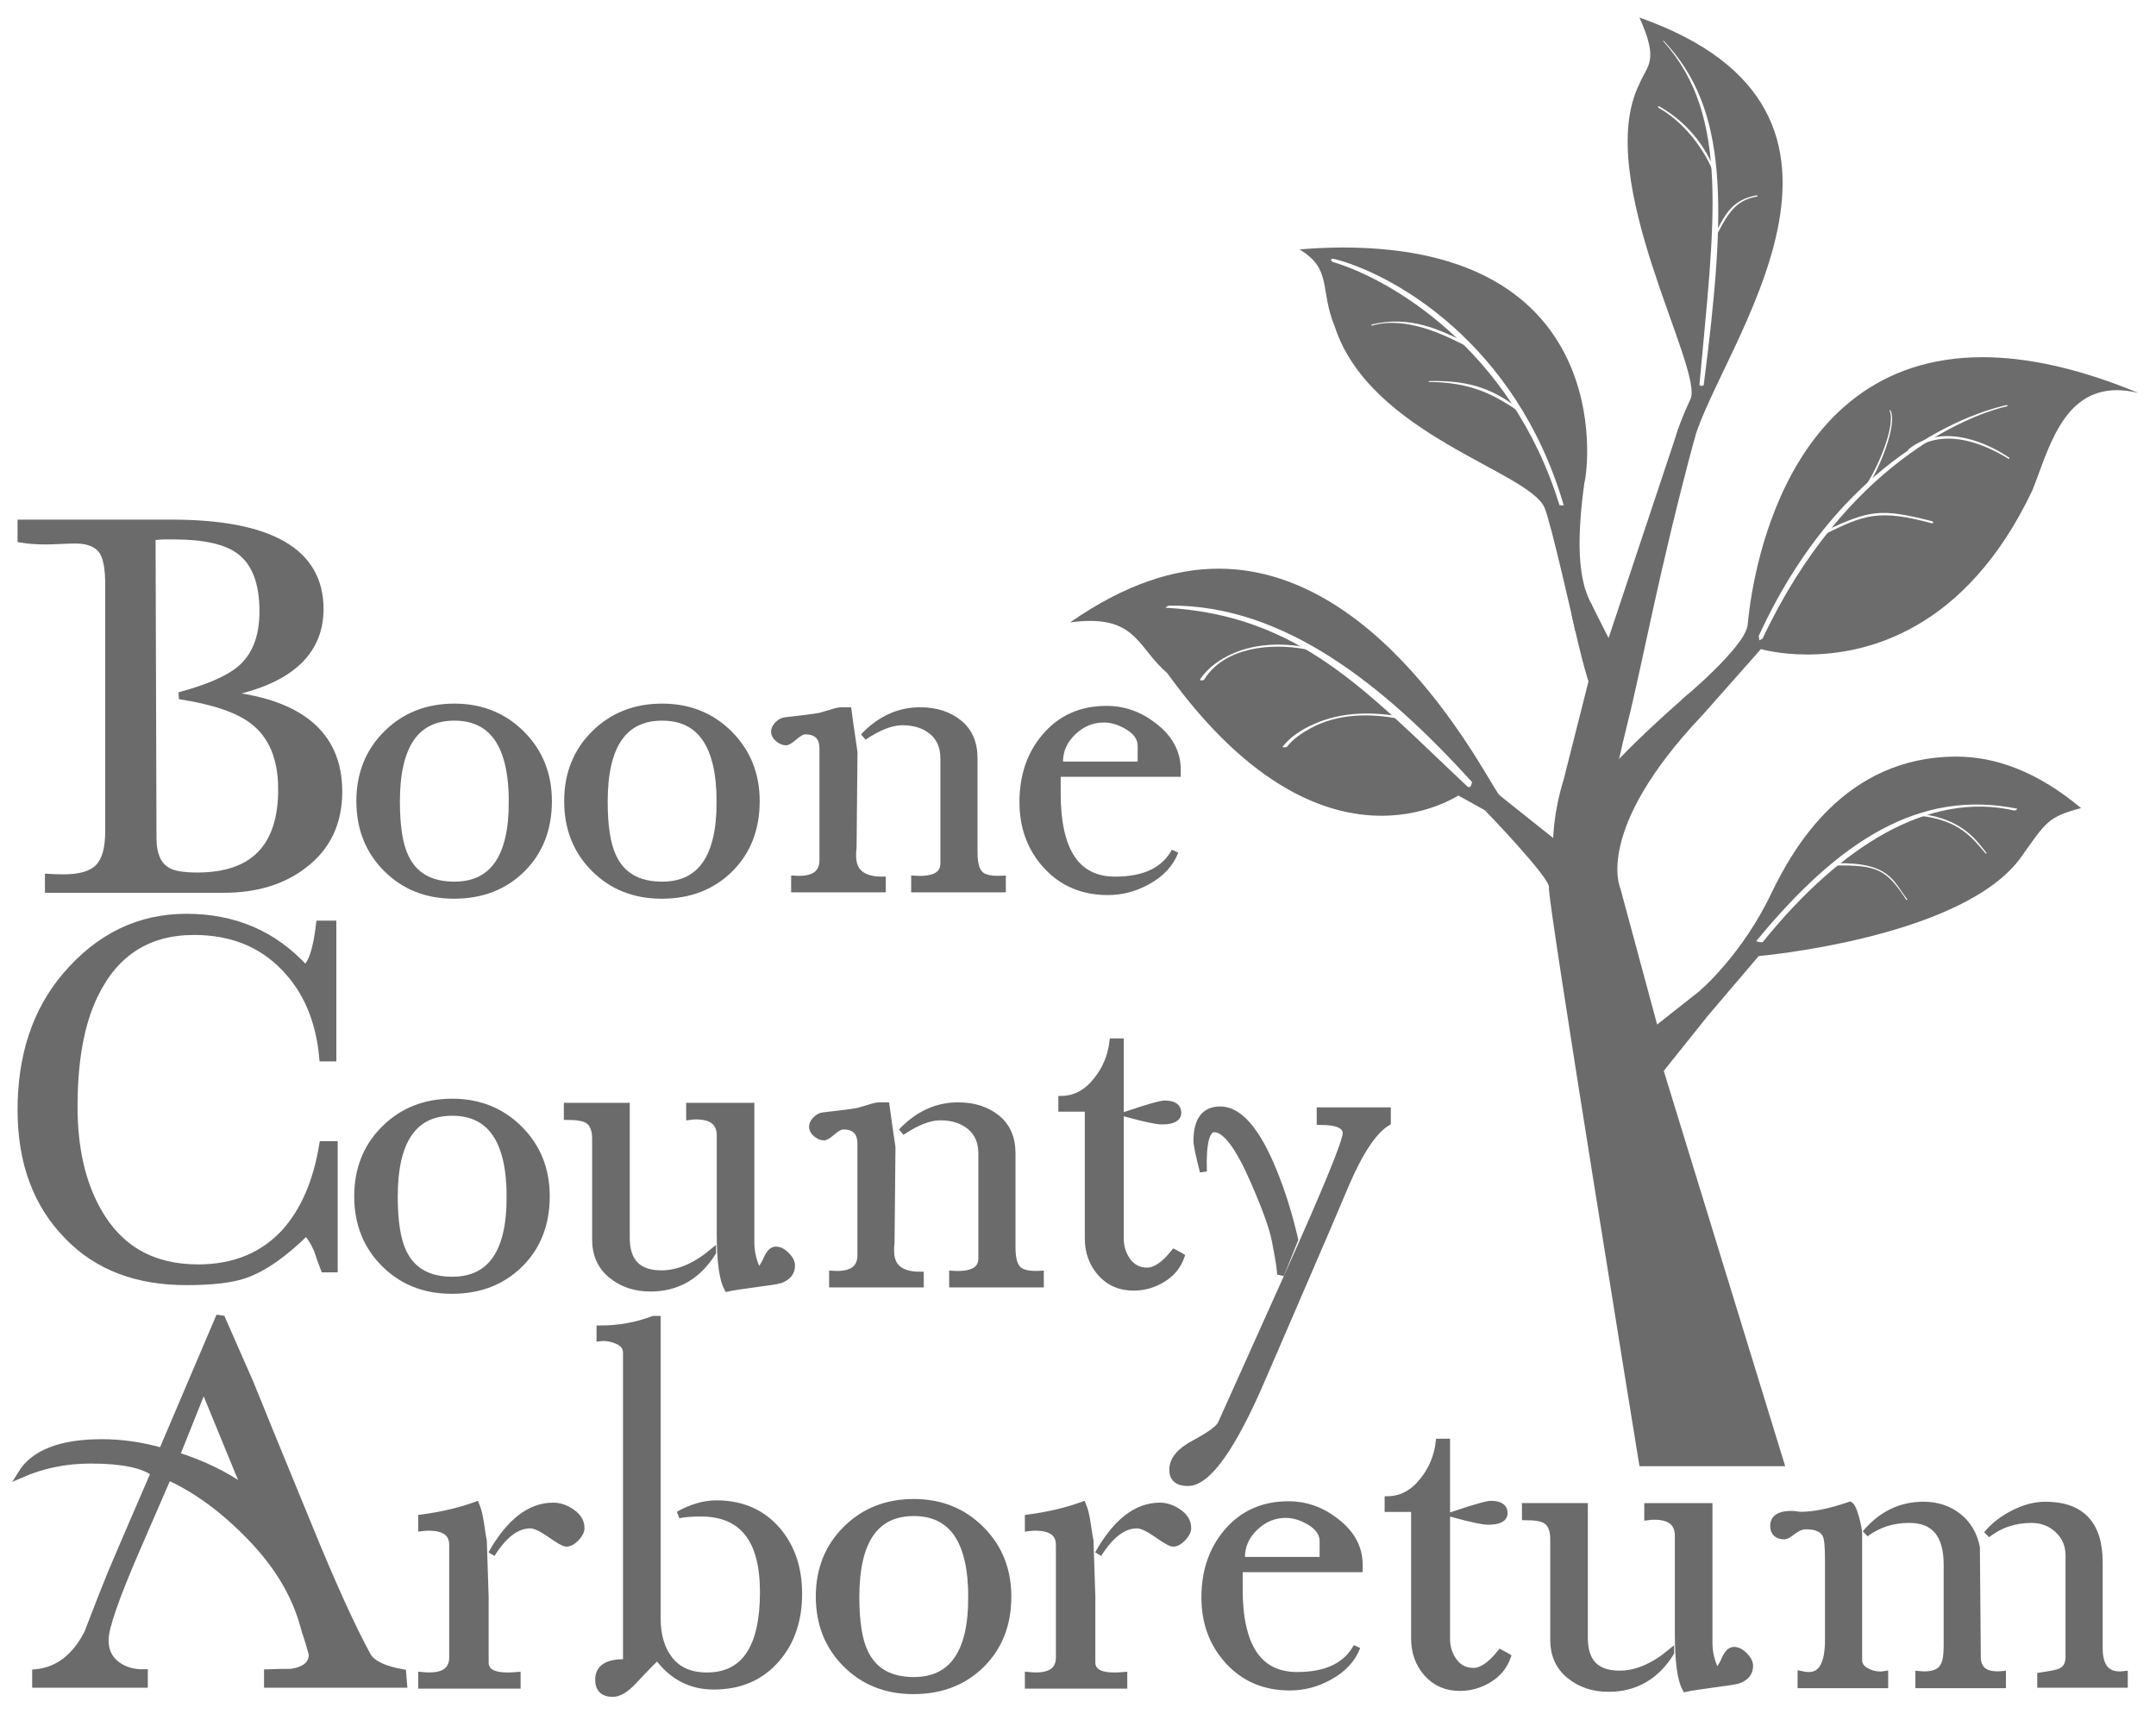 <?xml version="1.0" encoding="UTF-8" standalone="no"?>
<!-- Created with Inkscape (http://www.inkscape.org/) -->

<svg
   xmlns:dc="http://purl.org/dc/elements/1.1/"
   xmlns:cc="http://creativecommons.org/ns#"
   xmlns:rdf="http://www.w3.org/1999/02/22-rdf-syntax-ns#"
   xmlns:svg="http://www.w3.org/2000/svg"
   xmlns="http://www.w3.org/2000/svg"
   xmlns:xlink="http://www.w3.org/1999/xlink"
   version="1.1"
   width="614.058"
   height="488.172"
   id="svg5817"
   xml:space="preserve"><defs
   id="defs6212"><linearGradient
     x1="0"
     y1="0"
     x2="1"
     y2="0"
     id="linearGradient4293"
     gradientUnits="userSpaceOnUse"
     gradientTransform="matrix(-119.013,68.712,68.712,119.013,155.629,319.927)"><stop
       id="stop4295"
       style="stop-color:#a6600c;stop-opacity:1"
       offset="0" /><stop
       id="stop4297"
       style="stop-color:#806a17;stop-opacity:1"
       offset="0.053" /><stop
       id="stop4299"
       style="stop-color:#617220;stop-opacity:1"
       offset="0.086" /><stop
       id="stop4301"
       style="stop-color:#4a7727;stop-opacity:1"
       offset="0.134" /><stop
       id="stop4303"
       style="stop-color:#3d7b2b;stop-opacity:1"
       offset="0.294" /><stop
       id="stop4305"
       style="stop-color:#387c2c;stop-opacity:1"
       offset="0.521" /><stop
       id="stop4307"
       style="stop-color:#76a62d;stop-opacity:1"
       offset="0.743" /><stop
       id="stop4309"
       style="stop-color:#c1d82f;stop-opacity:1"
       offset="0.929" /><stop
       id="stop4311"
       style="stop-color:#c1d82f;stop-opacity:0"
       offset="1" /></linearGradient><linearGradient
     id="linearGradient4175"><stop
       id="stop4183"
       style="stop-color:#94761e;stop-opacity:1"
       offset="0" /><stop
       id="stop4179"
       style="stop-color:#6dad39;stop-opacity:1"
       offset="1" /></linearGradient><linearGradient
     x1="0"
     y1="0"
     x2="1"
     y2="0"
     id="linearGradient3364"
     gradientUnits="userSpaceOnUse"
     gradientTransform="matrix(114.01,114.01,114.01,-114.01,208.19,346.755)"><stop
       id="stop3366"
       style="stop-color:#a6600c;stop-opacity:1"
       offset="0" /><stop
       id="stop3368"
       style="stop-color:#7c6b18;stop-opacity:1"
       offset="0.083" /><stop
       id="stop3370"
       style="stop-color:#577423;stop-opacity:1"
       offset="0.171" /><stop
       id="stop3372"
       style="stop-color:#407a2a;stop-opacity:1"
       offset="0.241" /><stop
       id="stop3374"
       style="stop-color:#387c2c;stop-opacity:1"
       offset="0.286" /><stop
       id="stop3376"
       style="stop-color:#508c2d;stop-opacity:1"
       offset="0.619" /><stop
       id="stop3378"
       style="stop-color:#8eb62e;stop-opacity:1"
       offset="0.824" /><stop
       id="stop3380"
       style="stop-color:#c1d82f;stop-opacity:1"
       offset="0.929" /><stop
       id="stop3382"
       style="stop-color:#c1d82f;stop-opacity:1"
       offset="1" /></linearGradient><linearGradient
     x1="0"
     y1="0"
     x2="1"
     y2="0"
     id="linearGradient3337"
     gradientUnits="userSpaceOnUse"
     gradientTransform="matrix(-45.362,124.632,124.632,45.362,169.325,369.441)"><stop
       id="stop3340"
       style="stop-color:#905208;stop-opacity:1"
       offset="0" /><stop
       id="stop3342"
       style="stop-color:#806a17;stop-opacity:1"
       offset="0.091" /><stop
       id="stop3344"
       style="stop-color:#617220;stop-opacity:1"
       offset="0.183" /><stop
       id="stop3346"
       style="stop-color:#4a7727;stop-opacity:1"
       offset="0.273" /><stop
       id="stop3348"
       style="stop-color:#3d7b2b;stop-opacity:1"
       offset="0.369" /><stop
       id="stop3350"
       style="stop-color:#387c2c;stop-opacity:1"
       offset="0.534" /><stop
       id="stop3352"
       style="stop-color:#40822c;stop-opacity:1"
       offset="0.631" /><stop
       id="stop3354"
       style="stop-color:#6ea02d;stop-opacity:1"
       offset="0.889" /><stop
       id="stop3356"
       style="stop-color:#92b92e;stop-opacity:1"
       offset="1" /><stop
       id="stop3358"
       style="stop-color:#acca2f;stop-opacity:1"
       offset="1" /><stop
       id="stop3360"
       style="stop-color:#bcd42f;stop-opacity:1"
       offset="1" /><stop
       id="stop3362"
       style="stop-color:#c1d82f;stop-opacity:1"
       offset="1" /></linearGradient><linearGradient
     x1="0"
     y1="0"
     x2="1"
     y2="0"
     id="linearGradient3399"
     gradientUnits="userSpaceOnUse"
     gradientTransform="matrix(108.167,62.45,62.45,-108.167,209.319,269.838)"><stop
       id="stop3401"
       style="stop-color:#8a4e06;stop-opacity:1"
       offset="0" /><stop
       id="stop3403"
       style="stop-color:#7c6b18;stop-opacity:1"
       offset="0.083" /><stop
       id="stop3405"
       style="stop-color:#577423;stop-opacity:1"
       offset="0.171" /><stop
       id="stop3407"
       style="stop-color:#407a2a;stop-opacity:1"
       offset="0.241" /><stop
       id="stop3409"
       style="stop-color:#387c2c;stop-opacity:1"
       offset="0.286" /><stop
       id="stop3411"
       style="stop-color:#3f812c;stop-opacity:1"
       offset="0.548" /><stop
       id="stop3413"
       style="stop-color:#77a62d;stop-opacity:1"
       offset="0.738" /><stop
       id="stop3415"
       style="stop-color:#9fc12e;stop-opacity:1"
       offset="0.913" /><stop
       id="stop3417"
       style="stop-color:#b8d22f;stop-opacity:1"
       offset="0.925" /><stop
       id="stop3419"
       style="stop-color:#c1d82f;stop-opacity:1"
       offset="0.929" /><stop
       id="stop3421"
       style="stop-color:#c1d82f;stop-opacity:1"
       offset="1" /></linearGradient><linearGradient
     x1="0"
     y1="0"
     x2="1"
     y2="0"
     id="linearGradient3379"
     gradientUnits="userSpaceOnUse"
     gradientTransform="matrix(-119.013,68.712,68.712,119.013,155.629,319.927)"><stop
       id="stop3381"
       style="stop-color:#a6600c;stop-opacity:1"
       offset="0" /><stop
       id="stop3383"
       style="stop-color:#806a17;stop-opacity:1"
       offset="0.043" /><stop
       id="stop3385"
       style="stop-color:#617220;stop-opacity:1"
       offset="0.086" /><stop
       id="stop3387"
       style="stop-color:#4a7727;stop-opacity:1"
       offset="0.134" /><stop
       id="stop3389"
       style="stop-color:#3d7b2b;stop-opacity:1"
       offset="0.294" /><stop
       id="stop3391"
       style="stop-color:#387c2c;stop-opacity:1"
       offset="0.521" /><stop
       id="stop3393"
       style="stop-color:#76a62d;stop-opacity:1"
       offset="0.743" /><stop
       id="stop3395"
       style="stop-color:#c1d82f;stop-opacity:1"
       offset="0.929" /><stop
       id="stop3397"
       style="stop-color:#c1d82f;stop-opacity:1"
       offset="1" /></linearGradient><linearGradient
     x1="0"
     y1="0"
     x2="1"
     y2="0"
     id="linearGradient3349"
     gradientUnits="userSpaceOnUse"
     gradientTransform="matrix(-45.362,124.632,124.632,45.362,169.325,369.441)"><stop
       id="stop3351"
       style="stop-color:#0f1408;stop-opacity:1"
       offset="0" /><stop
       id="stop3353"
       style="stop-color:#806a17;stop-opacity:1"
       offset="0.091" /><stop
       id="stop3355"
       style="stop-color:#617220;stop-opacity:1"
       offset="0.183" /><stop
       id="stop3357"
       style="stop-color:#4a7727;stop-opacity:1"
       offset="0.273" /><stop
       id="stop3359"
       style="stop-color:#3d7b2b;stop-opacity:1"
       offset="0.358" /><stop
       id="stop3361"
       style="stop-color:#387c2c;stop-opacity:1"
       offset="0.434" /><stop
       id="stop3363"
       style="stop-color:#40822c;stop-opacity:1"
       offset="0.453" /><stop
       id="stop3365"
       style="stop-color:#6ea02d;stop-opacity:1"
       offset="0.564" /><stop
       id="stop3367"
       style="stop-color:#92b92e;stop-opacity:1"
       offset="0.67" /><stop
       id="stop3369"
       style="stop-color:#acca2f;stop-opacity:1"
       offset="0.769" /><stop
       id="stop3371"
       style="stop-color:#bcd42f;stop-opacity:1"
       offset="0.858" /><stop
       id="stop3373"
       style="stop-color:#c1d82f;stop-opacity:1"
       offset="1" /></linearGradient><linearGradient
     x1="0"
     y1="0"
     x2="1"
     y2="0"
     id="linearGradient3323"
     gradientUnits="userSpaceOnUse"
     gradientTransform="matrix(-5.98615e-6,136.947,136.947,5.98615e-6,212.129,414.657)"><stop
       id="stop3325"
       style="stop-color:#a6600c;stop-opacity:1"
       offset="0" /><stop
       id="stop3327"
       style="stop-color:#a35e0b;stop-opacity:1"
       offset="0.108" /><stop
       id="stop3329"
       style="stop-color:#7b6b19;stop-opacity:1"
       offset="0.136" /><stop
       id="stop3331"
       style="stop-color:#487827;stop-opacity:1"
       offset="0.252" /><stop
       id="stop3333"
       style="stop-color:#387c2c;stop-opacity:1"
       offset="0.286" /><stop
       id="stop3335"
       style="stop-color:#40822c;stop-opacity:1"
       offset="0.392" /><stop
       id="stop3337"
       style="stop-color:#6ea02d;stop-opacity:1"
       offset="0.692" /><stop
       id="stop3339"
       style="stop-color:#92b92e;stop-opacity:1"
       offset="0.736" /><stop
       id="stop3341"
       style="stop-color:#acca2f;stop-opacity:1"
       offset="0.736" /><stop
       id="stop3343"
       style="stop-color:#bcd42f;stop-opacity:1"
       offset="1" /><stop
       id="stop3345"
       style="stop-color:#c1d82f;stop-opacity:1"
       offset="1" /><stop
       id="stop3347"
       style="stop-color:#c1d82f;stop-opacity:1"
       offset="1" /></linearGradient><linearGradient
     x1="0"
     y1="0"
     x2="1"
     y2="0"
     id="linearGradient6694"
     xlink:href="#grd1"
     gradientUnits="userSpaceOnUse"
     gradientTransform="matrix(108.167,62.45,62.45,-108.167,209.319,269.838)" /><linearGradient
     x1="0"
     y1="0"
     x2="1"
     y2="0"
     id="linearGradient6696"
     xlink:href="#grd2"
     gradientUnits="userSpaceOnUse"
     gradientTransform="matrix(114.01,114.01,114.01,-114.01,208.19,346.755)" /><linearGradient
     x1="0"
     y1="0"
     x2="1"
     y2="0"
     id="linearGradient6698"
     xlink:href="#grd3"
     gradientUnits="userSpaceOnUse"
     gradientTransform="matrix(-45.362,124.632,124.632,45.362,169.325,369.441)" /><linearGradient
     x1="0"
     y1="0"
     x2="1"
     y2="0"
     id="linearGradient6700"
     xlink:href="#grd4"
     gradientUnits="userSpaceOnUse"
     gradientTransform="matrix(-119.013,68.712,68.712,119.013,155.629,319.927)" /><linearGradient
     x1="0"
     y1="0"
     x2="1"
     y2="0"
     id="linearGradient6702"
     xlink:href="#grd5"
     gradientUnits="userSpaceOnUse"
     gradientTransform="matrix(-5.98615e-6,136.947,136.947,5.98615e-6,212.129,414.657)" /><linearGradient
     x1="0"
     y1="0"
     x2="1"
     y2="0"
     id="linearGradient6704"
     xlink:href="#grd6"
     gradientUnits="userSpaceOnUse"
     gradientTransform="matrix(41.986,-41.986,-41.986,-41.986,169.019,394.324)" /><linearGradient
     x1="0"
     y1="0"
     x2="1"
     y2="0"
     id="linearGradient6706"
     xlink:href="#grd7"
     gradientUnits="userSpaceOnUse"
     gradientTransform="matrix(140.816,-140.816,-140.816,-140.816,136.073,307.77)" /><clipPath
     id="clp1-5"><path
       d="M 0,0 H 612 V 792 H 0 z"
       id="path5820-2"
       style="stroke:#000000" /></clipPath><clipPath
     id="clp2"><path
       d="M 36,36 V 587.604 H 450.564 V 36 H 36 z"
       id="path5825"
       style="stroke:#000000" /></clipPath><linearGradient
     x1="0"
     y1="0"
     x2="1"
     y2="0"
     id="linearGradient6694-3"
     xlink:href="#grd1"
     gradientUnits="userSpaceOnUse"
     gradientTransform="matrix(108.167,62.45,62.45,-108.167,209.319,269.838)" /><linearGradient
     x1="0"
     y1="0"
     x2="1"
     y2="0"
     id="grd1"
     gradientUnits="userSpaceOnUse"
     gradientTransform="matrix(108.167,62.45,62.45,-108.167,209.319,269.838)"><stop
       id="stop5837"
       style="stop-color:#a6600c;stop-opacity:1"
       offset="0" /><stop
       id="stop5839"
       style="stop-color:#7c6b18;stop-opacity:1"
       offset="0.083" /><stop
       id="stop5841"
       style="stop-color:#577423;stop-opacity:1"
       offset="0.171" /><stop
       id="stop5843"
       style="stop-color:#407a2a;stop-opacity:1"
       offset="0.241" /><stop
       id="stop5845"
       style="stop-color:#387c2c;stop-opacity:1"
       offset="0.286" /><stop
       id="stop5847"
       style="stop-color:#3f812c;stop-opacity:1"
       offset="0.312" /><stop
       id="stop5849"
       style="stop-color:#77a62d;stop-opacity:1"
       offset="0.52" /><stop
       id="stop5851"
       style="stop-color:#9fc12e;stop-opacity:1"
       offset="0.7" /><stop
       id="stop5853"
       style="stop-color:#b8d22f;stop-opacity:1"
       offset="0.842" /><stop
       id="stop5855"
       style="stop-color:#c1d82f;stop-opacity:1"
       offset="0.929" /><stop
       id="stop5857"
       style="stop-color:#c1d82f;stop-opacity:1"
       offset="1" /></linearGradient><linearGradient
     x1="0"
     y1="0"
     x2="1"
     y2="0"
     id="linearGradient6696-1"
     xlink:href="#grd2"
     gradientUnits="userSpaceOnUse"
     gradientTransform="matrix(114.01,114.01,114.01,-114.01,208.19,346.755)" /><linearGradient
     x1="0"
     y1="0"
     x2="1"
     y2="0"
     id="grd2"
     gradientUnits="userSpaceOnUse"
     gradientTransform="matrix(114.01,114.01,114.01,-114.01,208.19,346.755)"><stop
       id="stop5869"
       style="stop-color:#a6600c;stop-opacity:1"
       offset="0" /><stop
       id="stop5871"
       style="stop-color:#7c6b18;stop-opacity:1"
       offset="0.083" /><stop
       id="stop5873"
       style="stop-color:#577423;stop-opacity:1"
       offset="0.171" /><stop
       id="stop5875"
       style="stop-color:#407a2a;stop-opacity:1"
       offset="0.241" /><stop
       id="stop5877"
       style="stop-color:#387c2c;stop-opacity:1"
       offset="0.286" /><stop
       id="stop5879"
       style="stop-color:#508c2d;stop-opacity:1"
       offset="0.422" /><stop
       id="stop5881"
       style="stop-color:#8eb62e;stop-opacity:1"
       offset="0.709" /><stop
       id="stop5883"
       style="stop-color:#c1d82f;stop-opacity:1"
       offset="0.929" /><stop
       id="stop5885"
       style="stop-color:#c1d82f;stop-opacity:1"
       offset="1" /></linearGradient><linearGradient
     x1="0"
     y1="0"
     x2="1"
     y2="0"
     id="linearGradient6698-6"
     xlink:href="#grd3"
     gradientUnits="userSpaceOnUse"
     gradientTransform="matrix(-45.362,124.632,124.632,45.362,169.325,369.441)" /><linearGradient
     x1="0"
     y1="0"
     x2="1"
     y2="0"
     id="grd3"
     gradientUnits="userSpaceOnUse"
     gradientTransform="matrix(-45.362,124.632,124.632,45.362,169.325,369.441)"><stop
       id="stop5897"
       style="stop-color:#a6600c;stop-opacity:1"
       offset="0" /><stop
       id="stop5899"
       style="stop-color:#806a17;stop-opacity:1"
       offset="0.091" /><stop
       id="stop5901"
       style="stop-color:#617220;stop-opacity:1"
       offset="0.183" /><stop
       id="stop5903"
       style="stop-color:#4a7727;stop-opacity:1"
       offset="0.273" /><stop
       id="stop5905"
       style="stop-color:#3d7b2b;stop-opacity:1"
       offset="0.358" /><stop
       id="stop5907"
       style="stop-color:#387c2c;stop-opacity:1"
       offset="0.434" /><stop
       id="stop5909"
       style="stop-color:#40822c;stop-opacity:1"
       offset="0.453" /><stop
       id="stop5911"
       style="stop-color:#6ea02d;stop-opacity:1"
       offset="0.564" /><stop
       id="stop5913"
       style="stop-color:#92b92e;stop-opacity:1"
       offset="0.67" /><stop
       id="stop5915"
       style="stop-color:#acca2f;stop-opacity:1"
       offset="0.769" /><stop
       id="stop5917"
       style="stop-color:#bcd42f;stop-opacity:1"
       offset="0.858" /><stop
       id="stop5919"
       style="stop-color:#c1d82f;stop-opacity:1"
       offset="0.929" /><stop
       id="stop5921"
       style="stop-color:#c1d82f;stop-opacity:1"
       offset="1" /></linearGradient><clipPath
     id="clp6"><path
       d="m 155.617,269.539 c -15.974,0 -38.45,-8.063 -62.674,-41.704 -8.02,-6.877 -8.919,-15.285 -22.573,-15.285 -1.73,0 -3.668,0.135 -5.849,0.426 16.134,-11.239 30.556,-15.709 43.389,-15.709 49.856,0 80.601,65.799 82.45,66.302 -0.445,4.122 -0.47,4.221 -4.393,4.327 l -6.462,-5.176 c 0,0 -9.192,6.82 -23.888,6.82 M 94.478,208.655 c 21.881,0 42.225,13.056 58.828,26.155 10.35,8.163 20.286,17.298 28.917,27.297 0.034,0.038 0.091,0.055 0.164,0.055 0.22,0 0.588,-0.147 0.925,-0.289 0.335,-0.14 0.643,-0.281 0.749,-0.281 0.016,0 0.028,0.004 0.034,0.011 l 0,0 0,0 c -8.901,-10.305 -19.188,-19.62 -29.862,-28.035 -16.292,-12.85 -36.533,-25.443 -57.979,-25.443 -0.875,0 -1.748,0.02 -2.627,0.063 -0.576,0.027 -1.431,0.513 -1.8,0.531 0.886,-0.043 1.77,-0.064 2.651,-0.064"
       id="path5926"
       style="stroke:#000000" /></clipPath><linearGradient
     x1="0"
     y1="0"
     x2="1"
     y2="0"
     id="linearGradient6700-8"
     xlink:href="#grd4"
     gradientUnits="userSpaceOnUse"
     gradientTransform="matrix(-119.013,68.712,68.712,119.013,155.629,319.927)" /><linearGradient
     x1="0"
     y1="0"
     x2="1"
     y2="0"
     id="grd4"
     gradientUnits="userSpaceOnUse"
     gradientTransform="matrix(-119.013,68.712,68.712,119.013,155.629,319.927)"><stop
       id="stop5933"
       style="stop-color:#a6600c;stop-opacity:1"
       offset="0" /><stop
       id="stop5935"
       style="stop-color:#806a17;stop-opacity:1"
       offset="0.043" /><stop
       id="stop5937"
       style="stop-color:#617220;stop-opacity:1"
       offset="0.086" /><stop
       id="stop5939"
       style="stop-color:#4a7727;stop-opacity:1"
       offset="0.128" /><stop
       id="stop5941"
       style="stop-color:#3d7b2b;stop-opacity:1"
       offset="0.168" /><stop
       id="stop5943"
       style="stop-color:#387c2c;stop-opacity:1"
       offset="0.203" /><stop
       id="stop5945"
       style="stop-color:#76a62d;stop-opacity:1"
       offset="0.543" /><stop
       id="stop5947"
       style="stop-color:#c1d82f;stop-opacity:1"
       offset="0.929" /><stop
       id="stop5949"
       style="stop-color:#c1d82f;stop-opacity:1"
       offset="1" /></linearGradient><linearGradient
     x1="0"
     y1="0"
     x2="1"
     y2="0"
     id="linearGradient6702-8"
     xlink:href="#grd5"
     gradientUnits="userSpaceOnUse"
     gradientTransform="matrix(-5.98615e-6,136.947,136.947,5.98615e-6,212.129,414.657)" /><linearGradient
     x1="0"
     y1="0"
     x2="1"
     y2="0"
     id="grd5"
     gradientUnits="userSpaceOnUse"
     gradientTransform="matrix(-5.98615e-6,136.947,136.947,5.98615e-6,212.129,414.657)"><stop
       id="stop5961"
       style="stop-color:#a6600c;stop-opacity:1"
       offset="0" /><stop
       id="stop5963"
       style="stop-color:#9a630f;stop-opacity:1"
       offset="0.049" /><stop
       id="stop5965"
       style="stop-color:#7b6b19;stop-opacity:1"
       offset="0.136" /><stop
       id="stop5967"
       style="stop-color:#487827;stop-opacity:1"
       offset="0.252" /><stop
       id="stop5969"
       style="stop-color:#387c2c;stop-opacity:1"
       offset="0.286" /><stop
       id="stop5971"
       style="stop-color:#40822c;stop-opacity:1"
       offset="0.31" /><stop
       id="stop5973"
       style="stop-color:#6ea02d;stop-opacity:1"
       offset="0.454" /><stop
       id="stop5975"
       style="stop-color:#92b92e;stop-opacity:1"
       offset="0.592" /><stop
       id="stop5977"
       style="stop-color:#acca2f;stop-opacity:1"
       offset="0.721" /><stop
       id="stop5979"
       style="stop-color:#bcd42f;stop-opacity:1"
       offset="0.837" /><stop
       id="stop5981"
       style="stop-color:#c1d82f;stop-opacity:1"
       offset="0.929" /><stop
       id="stop5983"
       style="stop-color:#c1d82f;stop-opacity:1"
       offset="1" /></linearGradient><linearGradient
     x1="0"
     y1="0"
     x2="1"
     y2="0"
     id="linearGradient6704-2"
     xlink:href="#grd6"
     gradientUnits="userSpaceOnUse"
     gradientTransform="matrix(41.986,-41.986,-41.986,-41.986,169.019,394.324)" /><linearGradient
     x1="0"
     y1="0"
     x2="1"
     y2="0"
     id="grd6"
     gradientUnits="userSpaceOnUse"
     gradientTransform="matrix(41.986,-41.986,-41.986,-41.986,169.019,394.324)"><stop
       id="stop5995"
       style="stop-color:#a6600c;stop-opacity:1"
       offset="0" /><stop
       id="stop5997"
       style="stop-color:#a6600c;stop-opacity:1"
       offset="0.017" /><stop
       id="stop5999"
       style="stop-color:#9c5a0a;stop-opacity:1"
       offset="0.204" /><stop
       id="stop6001"
       style="stop-color:#834a05;stop-opacity:1"
       offset="0.517" /><stop
       id="stop6003"
       style="stop-color:#663700;stop-opacity:1"
       offset="0.802" /><stop
       id="stop6005"
       style="stop-color:#663700;stop-opacity:1"
       offset="1" /></linearGradient><linearGradient
     x1="0"
     y1="0"
     x2="1"
     y2="0"
     id="linearGradient6706-7"
     xlink:href="#grd7"
     gradientUnits="userSpaceOnUse"
     gradientTransform="matrix(140.816,-140.816,-140.816,-140.816,136.073,307.77)" /><linearGradient
     x1="0"
     y1="0"
     x2="1"
     y2="0"
     id="grd7"
     gradientUnits="userSpaceOnUse"
     gradientTransform="matrix(140.816,-140.816,-140.816,-140.816,136.073,307.77)"><stop
       id="stop6017"
       style="stop-color:#a6600c;stop-opacity:1"
       offset="0" /><stop
       id="stop6019"
       style="stop-color:#a6600c;stop-opacity:1"
       offset="0.017" /><stop
       id="stop6021"
       style="stop-color:#9c5a0a;stop-opacity:1"
       offset="0.204" /><stop
       id="stop6023"
       style="stop-color:#834a05;stop-opacity:1"
       offset="0.517" /><stop
       id="stop6025"
       style="stop-color:#663700;stop-opacity:1"
       offset="0.802" /><stop
       id="stop6027"
       style="stop-color:#663700;stop-opacity:1"
       offset="1" /></linearGradient><clipPath
     id="clp10"><path
       d="m 265.698,307.143 c 17.545,-23.604 47.476,-39.793 76.979,-39.793 0.243,0 0.491,0.002 0.734,0.004 -0.354,0.001 -0.964,0.266 -1.618,0.531 -0.666,0.261 -1.395,0.531 -1.953,0.531 -0.213,-0.002 -0.427,-0.003 -0.64,-0.003 -26.896,0 -53.811,16.274 -69.758,37.722 -0.684,0.918 -3.267,0.36 -3.744,1.008 m 77.733,-39.789 c -0.007,0 -0.013,0 -0.02,0 10e-4,0 0.002,0 0.003,0 0.005,0 0.011,0 0.017,0"
       id="path6032"
       style="stroke:#000000" /></clipPath><clipPath
     id="clp11"><path
       d="M 265.698,307.143 V 267.35 h 77.733 v 39.793 z"
       id="path6037"
       style="stroke:#000000" /></clipPath><clipPath
     id="clp12"><path
       d="m 337.284,149.724 c 0.772,-0.209 1.276,-0.297 1.502,-0.297 0.395,0 -0.06,0.269 -1.412,0.63 -22.167,5.958 -40.5,22.59 -54.207,40.392 -6.462,8.397 -11.33,17.333 -15.92,26.918 -0.441,0.909 -2.937,0.643 -2.877,-0.879 C 278.774,185.487 303.867,158.706 337.284,149.724 z"
       id="path6043"
       style="stroke:#000000" /></clipPath><clipPath
     id="clp13"><path
       d="m 262.251,218.43 v -69.003 h 76.93 v 69.003 z"
       id="path6048"
       style="stroke:#000000" /></clipPath><clipPath
     id="clp14"><path
       d="m 248.71,142.833 c 1.431,-10.192 4.01,-41.298 3.506,-56.325 -0.297,-7.812 -0.927,-15.768 -2.97,-23.346 -1.467,-5.427 -3.726,-11.682 -8.757,-14.787 -0.417,-0.258 -0.2,-0.362 0.119,-0.362 0.224,0 0.499,0.052 0.637,0.137 7.308,4.5 9.504,14.697 10.737,22.527 2.583,16.416 1.8,33.408 0.441,49.896 -0.756,9.288 -0.967,13.256 -2.416,22.463 0.08,0.767 -1.644,0.818 -1.297,-0.203 z"
       id="path6054"
       style="stroke:#000000" /></clipPath><clipPath
     id="clp15"><path
       d="M 240.072,148.497 V 48.012 h 14.493 v 100.484 z"
       id="path6059"
       style="stroke:#000000" /></clipPath><clipPath
     id="clp16"><path
       d="M 207.494,177.564 C 196.603,143.064 169.857,116.704 142.839,109.134 c -0.924,-0.233 -1.76,-1.255 -0.876,-1.255 0.141,0 0.326,0.026 0.561,0.085 10.971,2.745 21.213,7.848 30.024,14.931 13.428,10.773 23.463,25.272 30.726,40.77 3.519,7.524 2.804,5.75 5.693,13.817 0.056,0.231 0.432,0.76 -0.234,0.59 -1.02,-0.17 -1.119,-0.007 -1.24,-0.508 z"
       id="path6065"
       style="stroke:#000000" /></clipPath><clipPath
     id="clp17"><path
       d="m 141.079,187.538 v -79.659 h 70.918 v 79.659 z"
       id="path6070"
       style="stroke:#000000" /></clipPath><clipPath
     id="clp18"><path
       d="m 182.387,262.162 c -0.073,0 -0.13,-0.017 -0.164,-0.055 -8.631,-9.999 -18.567,-19.134 -28.917,-27.297 -16.603,-13.099 -36.947,-26.155 -58.828,-26.155 -0.881,0 -1.765,0.021 -2.651,0.064 0.369,-0.018 1.224,-0.504 1.8,-0.531 0.878,-0.043 1.752,-0.063 2.627,-0.063 21.447,0 41.687,12.593 57.979,25.443 10.674,8.415 20.961,17.73 29.862,28.035 -0.006,-0.007 -0.018,-0.011 -0.034,-0.011 -0.106,0 -0.414,0.141 -0.749,0.281 -0.337,0.142 -0.705,0.289 -0.925,0.289"
       id="path6076"
       style="stroke:#000000" /></clipPath><clipPath
     id="clp19"><path
       d="m 91.827,262.162 v -54.037 h 92.268 v 54.037 z"
       id="path6081"
       style="stroke:#000000" /></clipPath><clipPath
     id="clipPath6837"><path
       d="M 36,36 V 587.604 H 450.564 V 36 H 36 z"
       id="path6839"
       style="stroke:#000000" /></clipPath><linearGradient
     x1="0"
     y1="0"
     x2="1.382"
     y2="0.035"
     id="linearGradient3539"
     xlink:href="#linearGradient3399"
     gradientUnits="userSpaceOnUse"
     gradientTransform="matrix(110.76,62.45,63.947,-108.167,206.561,269.838)" /><linearGradient
     x1="0"
     y1="0"
     x2="1.349"
     y2="0.073"
     id="linearGradient3541"
     xlink:href="#linearGradient3364"
     gradientUnits="userSpaceOnUse"
     gradientTransform="matrix(114.01,114.01,114.01,-114.01,208.19,346.755)" /><linearGradient
     x1="0"
     y1="0"
     x2="1"
     y2="0"
     id="linearGradient3543"
     xlink:href="#linearGradient3349"
     gradientUnits="userSpaceOnUse"
     gradientTransform="matrix(-45.362,124.632,124.632,45.362,169.325,369.441)" /><linearGradient
     x1="0.021"
     y1="0.002"
     x2="1.43"
     y2="-0.008"
     id="linearGradient3545"
     xlink:href="#linearGradient3379"
     gradientUnits="userSpaceOnUse"
     gradientTransform="matrix(-119.013,68.712,68.712,119.013,155.629,319.927)" /><linearGradient
     x1="0"
     y1="0"
     x2="1.578"
     y2="-0.004"
     id="linearGradient3547"
     xlink:href="#linearGradient3323"
     gradientUnits="userSpaceOnUse"
     gradientTransform="matrix(-5.98615e-6,136.947,136.947,5.98615e-6,212.129,414.657)" /><linearGradient
     x1="0"
     y1="0"
     x2="1"
     y2="0"
     id="linearGradient3549"
     xlink:href="#grd6"
     gradientUnits="userSpaceOnUse"
     gradientTransform="matrix(41.986,-41.986,-41.986,-41.986,169.019,394.324)" /><linearGradient
     x1="0"
     y1="0"
     x2="1"
     y2="0"
     id="linearGradient3551"
     xlink:href="#grd7"
     gradientUnits="userSpaceOnUse"
     gradientTransform="matrix(140.816,-140.816,-140.816,-140.816,136.073,307.77)" /><clipPath
     id="clipPath6842"><path
       d="m 251.199,327.96 -2.583,-7.11 c 0,0 16.155,-12.276 21.321,-29.07 -0.969,-3.377 21.167,-39.604 53.99,-39.604 11.088,0 23.393,4.132 36.442,15.061 -9.693,2.583 -8.397,1.296 -17.442,14.211 -7.749,27.774 -76.869,29.07 -76.869,29.07 l -14.859,17.442 m 91.478,-60.61 c -29.503,0 -59.434,16.189 -76.979,39.793 0.477,-0.648 3.06,-0.09 3.744,-1.008 15.947,-21.448 42.862,-37.722 69.758,-37.722 0.213,0 0.427,10e-4 0.64,0.003 0.558,0 1.287,-0.27 1.953,-0.531 0.654,-0.265 1.264,-0.53 1.618,-0.531 0.007,0 0.013,0 0.02,0 -0.006,0 -0.012,0 -0.017,0 -10e-4,0 -0.002,0 -0.003,0 -0.243,-0.002 -0.491,-0.004 -0.734,-0.004"
       id="path6844"
       style="stroke:#000000" /></clipPath><clipPath
     id="clipPath6873"><path
       d="m 246.681,243.342 -3.231,-7.758 c 0,0 18.729,-15.498 19.377,-21.96 0.538,-5.36 6.854,-78.281 68.723,-78.281 12.715,0 27.774,3.079 45.613,10.458 -2.292,-0.555 -4.391,-0.812 -6.316,-0.812 -15.985,0 -20.078,17.699 -24.689,29.234 -19.585,41.34 -48.843,48.085 -65.851,48.085 -8.238,0 -13.601,-1.582 -13.601,-1.582 l -20.025,22.616 m 92.105,-93.915 c -0.226,0 -0.73,0.088 -1.502,0.297 -33.417,8.982 -60.372,38.106 -75.033,68.706 0.261,-0.549 3.303,-0.09 3.744,-0.999 4.59,-9.585 10.71,-18.585 17.172,-26.982 13.707,-17.802 32.04,-34.434 54.207,-40.392 1.352,-0.361 1.807,-0.63 1.412,-0.63"
       id="path6875"
       style="stroke:#000000" /></clipPath><clipPath
     id="clipPath6900"><path
       d="m 212.445,215.568 -9.045,-36.18 c 0,0 -51.03,-21.312 -61.362,-52.965 -4.527,-10.98 -0.648,-16.794 -10.332,-22.608 4.502,-0.375 8.748,-0.553 12.764,-0.553 78.971,0 66.867,69.025 70.558,69.025 -6.462,19.377 3.231,35.532 2.583,38.106 l -5.166,5.175 m -70.482,-107.69 c -0.884,0 -0.048,1.023 0.876,1.255 33.624,8.424 54.945,40.347 64.98,71.676 0.621,1.917 1.215,3.861 1.683,5.823 0.121,0.501 1.253,0.905 1.935,0.905 0.334,0 0.56,-0.098 0.504,-0.329 -1.926,-8.1 -5.148,-16.02 -8.667,-23.544 -7.263,-15.498 -17.298,-29.997 -30.726,-40.77 -8.811,-7.083 -19.053,-12.186 -30.024,-14.931 -0.235,-0.059 -0.42,-0.085 -0.561,-0.085"
       id="path6902"
       style="stroke:#000000" /></clipPath><clipPath
     id="clipPath6935"><path
       d="m 155.617,269.539 c -15.974,0 -38.45,-8.063 -62.674,-41.704 -8.02,-6.877 -8.919,-15.285 -22.573,-15.285 -1.73,0 -3.668,0.135 -5.849,0.426 16.134,-11.239 30.556,-15.709 43.389,-15.709 49.856,0 75.647,67.52 83.871,68.035 3.87,0.648 -5.814,3.231 -5.814,3.231 l -6.462,-5.814 c 0,0 -9.192,6.82 -23.888,6.82 M 94.478,208.655 c 21.881,0 42.225,13.056 58.828,26.155 10.35,8.163 20.286,17.298 28.917,27.297 0.034,0.038 0.091,0.055 0.164,0.055 0.22,0 0.588,-0.147 0.925,-0.289 0.335,-0.14 0.643,-0.281 0.749,-0.281 0.016,0 0.028,0.004 0.034,0.011 l 0,0 0,0 c -8.901,-10.305 -19.188,-19.62 -29.862,-28.035 -16.292,-12.85 -36.533,-25.443 -57.979,-25.443 -0.875,0 -1.748,0.02 -2.627,0.063 -0.576,0.027 -1.431,0.513 -1.8,0.531 0.886,-0.043 1.77,-0.064 2.651,-0.064"
       id="path6937"
       style="stroke:#000000" /></clipPath><clipPath
     id="clipPath6962"><path
       d="m 246.033,172.944 -5.814,-5.166 c 0,0 1.287,-11.628 5.814,-20.025 4.518,-8.397 -31.005,-68.472 -14.859,-92.376 1.944,-9.045 5.814,-6.462 0,-19.377 78.804,27.774 10.332,105.939 14.859,136.944 M 240.608,48.012 c -0.319,0 -0.536,0.104 -0.119,0.362 5.031,3.105 7.29,9.36 8.757,14.787 2.043,7.578 2.673,15.534 2.97,23.346 0.612,16.173 -0.63,32.436 -2.493,48.501 -0.495,4.32 -1.035,8.658 -1.719,12.96 -0.045,0.283 0.574,0.528 0.953,0.528 0.152,0 0.265,-0.039 0.28,-0.132 1.449,-9.207 2.43,-18.504 3.186,-27.792 1.359,-16.488 2.142,-33.48 -0.441,-49.896 -1.233,-7.83 -3.429,-18.027 -10.737,-22.527 -0.138,-0.085 -0.413,-0.137 -0.637,-0.137"
       id="path6964"
       style="stroke:#000000" /></clipPath><clipPath
     id="clipPath6995"><path
       d="m 207.279,274.992 10.334,-39.402 c 0,0 -3.875,-9.69 -5.168,-25.194 1.293,3.878 3.876,-3.227 3.876,-3.227 l 5.814,10.335 20.025,-61.366 c 0,0 1.937,0.645 6.46,1.291 -21.317,78.806 -16.796,89.789 -16.796,89.789 l -24.545,27.774 z"
       id="path6997"
       style="stroke:#000000" /></clipPath><clipPath
     id="clipPath7016"><path
       d="m 231.178,459.731 h 42.631 l -35.525,-115.626 12.918,-16.149 -2.582,-7.105 -12.274,9.69 -10.336,-40.051 c 0,0 -11.626,-19.377 23.256,-49.738 -3.877,-1.291 -5.814,-1.937 -3.232,-7.751 -41.986,31.653 -38.11,44.57 -38.11,44.57 l -18.733,-14.856 -3.23,5.169 c 0,0 19.378,20.025 18.732,22.606 -0.645,2.584 26.485,169.241 26.485,169.241 z"
       id="path7018"
       style="stroke:#000000" /></clipPath><clipPath
     id="clipPath7037"><path
       d="m 265.698,307.143 c 17.545,-23.604 47.476,-39.793 76.979,-39.793 0.243,0 0.491,0.002 0.734,0.004 -0.354,0.001 -0.964,0.266 -1.618,0.531 -0.666,0.261 -1.395,0.531 -1.953,0.531 -0.213,-0.002 -0.427,-0.003 -0.64,-0.003 -26.896,0 -53.811,16.274 -69.758,37.722 -0.684,0.918 -3.267,0.36 -3.744,1.008 m 77.733,-39.789 c -0.007,0 -0.013,0 -0.02,0 10e-4,0 0.002,0 0.003,0 0.005,0 0.011,0 0.017,0"
       id="path7039"
       style="stroke:#000000" /></clipPath><clipPath
     id="clipPath7048"><path
       d="m 262.251,218.43 c 14.661,-30.6 41.616,-59.724 75.033,-68.706 0.772,-0.209 1.276,-0.297 1.502,-0.297 0.395,0 -0.06,0.269 -1.412,0.63 -22.167,5.958 -40.5,22.59 -54.207,40.392 -6.462,8.397 -12.582,17.397 -17.172,26.982 -0.441,0.909 -3.483,0.45 -3.744,0.999"
       id="path7050"
       style="stroke:#000000" /></clipPath><clipPath
     id="clipPath7059"><path
       d="m 248.957,148.497 c -0.379,0 -0.998,-0.245 -0.953,-0.528 0.684,-4.302 1.224,-8.64 1.719,-12.96 1.863,-16.065 3.105,-32.328 2.493,-48.501 -0.297,-7.812 -0.927,-15.768 -2.97,-23.346 -1.467,-5.427 -3.726,-11.682 -8.757,-14.787 -0.417,-0.258 -0.2,-0.362 0.119,-0.362 0.224,0 0.499,0.052 0.637,0.137 7.308,4.5 9.504,14.697 10.737,22.527 2.583,16.416 1.8,33.408 0.441,49.896 -0.756,9.288 -1.737,18.585 -3.186,27.792 -0.015,0.093 -0.128,0.132 -0.28,0.132"
       id="path7061"
       style="stroke:#000000" /></clipPath><clipPath
     id="clipPath7070"><path
       d="m 211.437,187.538 c -0.682,0 -1.814,-0.404 -1.935,-0.905 -0.468,-1.962 -1.062,-3.906 -1.683,-5.823 -10.035,-31.329 -31.356,-63.252 -64.98,-71.676 -0.924,-0.233 -1.76,-1.255 -0.876,-1.255 0.141,0 0.326,0.026 0.561,0.085 10.971,2.745 21.213,7.848 30.024,14.931 13.428,10.773 23.463,25.272 30.726,40.77 3.519,7.524 6.741,15.444 8.667,23.544 0.056,0.231 -0.17,0.329 -0.504,0.329"
       id="path7072"
       style="stroke:#000000" /></clipPath><clipPath
     id="clipPath7081"><path
       d="m 182.387,262.162 c -0.073,0 -0.13,-0.017 -0.164,-0.055 -8.631,-9.999 -18.567,-19.134 -28.917,-27.297 -16.603,-13.099 -36.947,-26.155 -58.828,-26.155 -0.881,0 -1.765,0.021 -2.651,0.064 0.369,-0.018 1.224,-0.504 1.8,-0.531 0.878,-0.043 1.752,-0.063 2.627,-0.063 21.447,0 41.687,12.593 57.979,25.443 10.674,8.415 20.961,17.73 29.862,28.035 -0.006,-0.007 -0.018,-0.011 -0.034,-0.011 -0.106,0 -0.414,0.141 -0.749,0.281 -0.337,0.142 -0.705,0.289 -0.925,0.289"
       id="path7083"
       style="stroke:#000000" /></clipPath><linearGradient
     x1="0.041"
     y1="0.003"
     x2="1.159"
     y2="0.011"
     id="linearGradient3377"
     xlink:href="#linearGradient3337"
     gradientUnits="userSpaceOnUse"
     gradientTransform="matrix(-45.362,124.632,124.632,45.362,169.325,369.441)" /><linearGradient
     x1="0.021"
     y1="0.002"
     x2="1.43"
     y2="-0.008"
     id="linearGradient4263"
     xlink:href="#linearGradient3379"
     gradientUnits="userSpaceOnUse"
     gradientTransform="matrix(-119.013,68.712,68.712,119.013,155.629,319.927)" /><linearGradient
     x1="0.021"
     y1="0.002"
     x2="1.43"
     y2="-0.008"
     id="linearGradient4265"
     xlink:href="#linearGradient3379"
     gradientUnits="userSpaceOnUse"
     gradientTransform="matrix(-119.013,68.712,68.712,119.013,155.629,319.927)" /><filter
     x="0"
     y="0"
     width="1"
     height="1"
     color-interpolation-filters="sRGB"
     id="filter4496"><feColorMatrix
       values="0"
       type="saturate"
       id="feColorMatrix4498" /></filter></defs>


<clipPath
   id="clp1">
	<path
   d="M 0,0 H 612 V 792 H 0 z"
   id="path5820"
   style="stroke:#000000" />
</clipPath>

<g
   transform="matrix(0.973,0,0,0.973,358.972,-67.327)"
   id="g5832"
   style="fill:none"><g
     transform="matrix(1,0,0,-1,36,587.604)"
     id="g5834"><linearGradient
       x1="0"
       y1="0"
       x2="1"
       y2="0"
       id="linearGradient6848"
       gradientUnits="userSpaceOnUse"
       gradientTransform="matrix(108.167,62.45,62.45,-108.167,209.319,269.838)"><stop
         id="stop6850"
         style="stop-color:#a6600c;stop-opacity:1"
         offset="0" /><stop
         id="stop6852"
         style="stop-color:#7c6b18;stop-opacity:1"
         offset="0.083" /><stop
         id="stop6854"
         style="stop-color:#577423;stop-opacity:1"
         offset="0.171" /><stop
         id="stop6856"
         style="stop-color:#407a2a;stop-opacity:1"
         offset="0.241" /><stop
         id="stop6858"
         style="stop-color:#387c2c;stop-opacity:1"
         offset="0.286" /><stop
         id="stop6860"
         style="stop-color:#3f812c;stop-opacity:1"
         offset="0.312" /><stop
         id="stop6862"
         style="stop-color:#77a62d;stop-opacity:1"
         offset="0.52" /><stop
         id="stop6864"
         style="stop-color:#9fc12e;stop-opacity:1"
         offset="0.7" /><stop
         id="stop6866"
         style="stop-color:#b8d22f;stop-opacity:1"
         offset="0.842" /><stop
         id="stop6868"
         style="stop-color:#c1d82f;stop-opacity:1"
         offset="0.929" /><stop
         id="stop6870"
         style="stop-color:#c1d82f;stop-opacity:1"
         offset="1" /></linearGradient></g></g><g
   transform="matrix(0.973,0,0,0.973,381.62,-32.833)"
   id="g5864"
   style="fill:none"><g
     transform="matrix(1,0,0,-1,36,587.604)"
     id="g5866"><linearGradient
       x1="0"
       y1="0"
       x2="1"
       y2="0"
       id="linearGradient6879"
       gradientUnits="userSpaceOnUse"
       gradientTransform="matrix(114.01,114.01,114.01,-114.01,208.19,346.755)"><stop
         id="stop6881"
         style="stop-color:#a6600c;stop-opacity:1"
         offset="0" /><stop
         id="stop6883"
         style="stop-color:#7c6b18;stop-opacity:1"
         offset="0.083" /><stop
         id="stop6885"
         style="stop-color:#577423;stop-opacity:1"
         offset="0.171" /><stop
         id="stop6887"
         style="stop-color:#407a2a;stop-opacity:1"
         offset="0.241" /><stop
         id="stop6889"
         style="stop-color:#387c2c;stop-opacity:1"
         offset="0.286" /><stop
         id="stop6891"
         style="stop-color:#508c2d;stop-opacity:1"
         offset="0.422" /><stop
         id="stop6893"
         style="stop-color:#8eb62e;stop-opacity:1"
         offset="0.709" /><stop
         id="stop6895"
         style="stop-color:#c1d82f;stop-opacity:1"
         offset="0.929" /><stop
         id="stop6897"
         style="stop-color:#c1d82f;stop-opacity:1"
         offset="1" /></linearGradient></g></g><g
   transform="matrix(0.973,0,0,0.973,141.899,-78.826)"
   id="g5892"
   style="fill:none"><g
     transform="matrix(1,0,0,-1,36,587.604)"
     id="g5894"><linearGradient
       x1="0"
       y1="0"
       x2="1"
       y2="0"
       id="linearGradient6906"
       gradientUnits="userSpaceOnUse"
       gradientTransform="matrix(-45.362,124.632,124.632,45.362,169.325,369.441)"><stop
         id="stop6908"
         style="stop-color:#a6600c;stop-opacity:1"
         offset="0" /><stop
         id="stop6910"
         style="stop-color:#806a17;stop-opacity:1"
         offset="0.091" /><stop
         id="stop6912"
         style="stop-color:#617220;stop-opacity:1"
         offset="0.183" /><stop
         id="stop6914"
         style="stop-color:#4a7727;stop-opacity:1"
         offset="0.273" /><stop
         id="stop6916"
         style="stop-color:#3d7b2b;stop-opacity:1"
         offset="0.358" /><stop
         id="stop6918"
         style="stop-color:#387c2c;stop-opacity:1"
         offset="0.434" /><stop
         id="stop6920"
         style="stop-color:#40822c;stop-opacity:1"
         offset="0.453" /><stop
         id="stop6922"
         style="stop-color:#6ea02d;stop-opacity:1"
         offset="0.564" /><stop
         id="stop6924"
         style="stop-color:#92b92e;stop-opacity:1"
         offset="0.67" /><stop
         id="stop6926"
         style="stop-color:#acca2f;stop-opacity:1"
         offset="0.769" /><stop
         id="stop6928"
         style="stop-color:#bcd42f;stop-opacity:1"
         offset="0.858" /><stop
         id="stop6930"
         style="stop-color:#c1d82f;stop-opacity:1"
         offset="0.929" /><stop
         id="stop6932"
         style="stop-color:#c1d82f;stop-opacity:1"
         offset="1" /></linearGradient></g></g><g
   transform="matrix(0.973,0,0,0.973,133.885,-68.024)"
   id="g5956"
   style="fill:none"><g
     transform="matrix(1,0,0,-1,36,587.604)"
     id="g5958"><linearGradient
       x1="0"
       y1="0"
       x2="1"
       y2="0"
       id="linearGradient6968"
       gradientUnits="userSpaceOnUse"
       gradientTransform="matrix(-5.98615e-6,136.947,136.947,5.98615e-6,212.129,414.657)"><stop
         id="stop6970"
         style="stop-color:#a6600c;stop-opacity:1"
         offset="0" /><stop
         id="stop6972"
         style="stop-color:#9a630f;stop-opacity:1"
         offset="0.049" /><stop
         id="stop6974"
         style="stop-color:#7b6b19;stop-opacity:1"
         offset="0.136" /><stop
         id="stop6976"
         style="stop-color:#487827;stop-opacity:1"
         offset="0.252" /><stop
         id="stop6978"
         style="stop-color:#387c2c;stop-opacity:1"
         offset="0.286" /><stop
         id="stop6980"
         style="stop-color:#40822c;stop-opacity:1"
         offset="0.31" /><stop
         id="stop6982"
         style="stop-color:#6ea02d;stop-opacity:1"
         offset="0.454" /><stop
         id="stop6984"
         style="stop-color:#92b92e;stop-opacity:1"
         offset="0.592" /><stop
         id="stop6986"
         style="stop-color:#acca2f;stop-opacity:1"
         offset="0.721" /><stop
         id="stop6988"
         style="stop-color:#bcd42f;stop-opacity:1"
         offset="0.837" /><stop
         id="stop6990"
         style="stop-color:#c1d82f;stop-opacity:1"
         offset="0.929" /><stop
         id="stop6992"
         style="stop-color:#c1d82f;stop-opacity:1"
         offset="1" /></linearGradient></g></g><g
   transform="matrix(0.973,0,0,0.973,431.554,-33.493)"
   id="g5990"
   style="fill:none"><g
     transform="matrix(1,0,0,-1,36,587.604)"
     id="g5992"><linearGradient
       x1="0"
       y1="0"
       x2="1"
       y2="0"
       id="linearGradient7001"
       gradientUnits="userSpaceOnUse"
       gradientTransform="matrix(41.986,-41.986,-41.986,-41.986,169.019,394.324)"><stop
         id="stop7003"
         style="stop-color:#a6600c;stop-opacity:1"
         offset="0" /><stop
         id="stop7005"
         style="stop-color:#a6600c;stop-opacity:1"
         offset="0.017" /><stop
         id="stop7007"
         style="stop-color:#9c5a0a;stop-opacity:1"
         offset="0.204" /><stop
         id="stop7009"
         style="stop-color:#834a05;stop-opacity:1"
         offset="0.517" /><stop
         id="stop7011"
         style="stop-color:#663700;stop-opacity:1"
         offset="0.802" /><stop
         id="stop7013"
         style="stop-color:#663700;stop-opacity:1"
         offset="1" /></linearGradient></g></g><g
   transform="matrix(0.973,0,0,0.973,395.906,-18.198)"
   id="g6012"
   style="fill:none"><g
     transform="matrix(1,0,0,-1,36,587.604)"
     id="g6014"><linearGradient
       x1="0"
       y1="0"
       x2="1"
       y2="0"
       id="linearGradient7022"
       gradientUnits="userSpaceOnUse"
       gradientTransform="matrix(140.816,-140.816,-140.816,-140.816,136.073,307.77)"><stop
         id="stop7024"
         style="stop-color:#a6600c;stop-opacity:1"
         offset="0" /><stop
         id="stop7026"
         style="stop-color:#a6600c;stop-opacity:1"
         offset="0.017" /><stop
         id="stop7028"
         style="stop-color:#9c5a0a;stop-opacity:1"
         offset="0.204" /><stop
         id="stop7030"
         style="stop-color:#834a05;stop-opacity:1"
         offset="0.517" /><stop
         id="stop7032"
         style="stop-color:#663700;stop-opacity:1"
         offset="0.802" /><stop
         id="stop7034"
         style="stop-color:#663700;stop-opacity:1"
         offset="1" /></linearGradient></g></g><g
   transform="matrix(0.973,0,0,0.973,241.899,-30.045)"
   clip-path="url(#clp14)"
   id="g6056"
   style="fill:none"><clipPath
     id="clipPath7064"><path
       d="M 240.072,148.497 V 48.012 h 14.493 v 100.484 z"
       id="path7066"
       style="stroke:#000000" /></clipPath><g
     clip-path="url(#clp15)"
     id="g6061" /></g><g
   transform="matrix(0.973,0,0,0.973,241.899,-30.045)"
   clip-path="url(#clp16)"
   id="g6067"
   style="fill:none"><clipPath
     id="clipPath7075"><path
       d="m 141.079,187.538 v -79.659 h 70.918 v 79.659 z"
       id="path7077"
       style="stroke:#000000" /></clipPath><g
     clip-path="url(#clp17)"
     id="g6072" /></g><g
   transform="matrix(0.973,0,0,0.973,245.195,25.724)"
   clip-path="url(#clp18)"
   id="g6078"
   style="fill:#000000;fill-opacity:1"><clipPath
     id="clipPath7086"><path
       d="m 91.827,262.162 v -54.037 h 92.268 v 54.037 z"
       id="path7088"
       style="stroke:#000000" /></clipPath><g
     clip-path="url(#clp19)"
     id="g6083"
     style="fill:#000000;fill-opacity:1" /></g><g
   transform="matrix(0.973,0,0,0.973,241.899,-30.045)"
   clip-path="url(#clp10)"
   id="g6034"
   style="fill:#4f6f19;fill-opacity:1"><clipPath
     id="clipPath7042"><path
       d="M 265.698,307.143 V 267.35 h 77.733 v 39.793 z"
       id="path7044"
       style="stroke:#000000" /></clipPath><g
     clip-path="url(#clp11)"
     id="g6039"
     style="fill:#4f6f19;fill-opacity:1" /></g><path
   d="m 486.435,289.216 -4.257,-1.242 1.743,-5.679 c 0,0 12.279,-10.271 20.756,-28.299 5.995,-12.259 20.606,-38.554 52.558,-38.554 10.794,0 22.773,4.022 35.475,14.662 -9.436,2.514 -9.942,3.913 -16.979,13.834 -16.382,23.148 -74.83,28.299 -74.83,28.299 l -14.465,16.979"
   id="path5830"
   style="fill:#6b6b6b;fill-opacity:1;stroke:none" /><path
   d="m 479.238,202.993 -0.347,-3.703 c 0,0 18.232,-15.087 18.863,-21.378 0.524,-5.218 6.672,-76.205 66.9,-76.205 12.378,0 27.037,2.997 44.403,10.181 -2.231,-0.54 -4.275,-0.79 -6.148,-0.79 -15.561,0 -19.545,17.23 -24.034,28.459 -19.066,40.244 -47.548,46.81 -64.104,46.81 -8.02,0 -13.24,-1.54 -13.24,-1.54 l -16.813,18.981"
   id="path5862"
   style="fill:#6c6c6c;fill-opacity:1;stroke:none;filter:url(#filter4496)" /><path
   d="m 448.709,179.805 c 0,0 -7.09,-31.523 -8.805,-35.22 -4.349,-10.404 -49.677,-20.747 -59.735,-51.56 -4.407,-10.689 -0.631,-16.349 -10.058,-22.008 4.383,-0.365 8.516,-0.538 12.425,-0.538 76.876,0 70.22,61.537 68.687,67.194 -3.285,23.813 0.273,30.767 2.106,34.499 1.165,2.372 -4.62,7.634 -4.62,7.634"
   id="path5890"
   style="fill:#6b6b6b;fill-opacity:1;stroke:none" /><path
   d="m 477.233,124.914 c 0,0 0.238,-2.694 4.173,-11.125 4.269,-8.174 -28.061,-62.767 -14.465,-89.926 2.246,-5.446 5.66,-6.291 0,-18.863 76.714,27.037 23.03,93.551 15.513,120.388"
   id="path5954"
   style="fill:#6b6b6b;fill-opacity:1;stroke:none" /><path
   d="m 444.565,257.072 c -1.332,-3.803 -4.773,-17.123 0.783,-35.077 l 7.076,-27.99 c 0,0 -1.533,-4.142 -4.845,-19.182 5.488,1.971 5.438,-3.317 5.438,-3.317 l 5.126,10.183 19.809,-59.464 c 0,0 0.952,2.567 4.941,1.688 -10.376,38.358 -14.982,64.529 -19.242,81.56 -4.222,16.88 -4.921,23.885 -4.921,23.885 z"
   id="path5988"
   style="fill:#6b6b6b;fill-opacity:1;stroke:none" /><path
   d="m 466.945,417.493 41.5,0 -34.583,-112.559 12.575,-15.721 c -2.307,-1.149 -2.707,-4.111 -2.514,-6.917 l -11.948,9.433 -10.499,-38.864 c 0,0 -7.583,-16.513 23.249,-49.069 -4.225,-0.903 -5.371,-2.947 -3.758,-6.269 -37.497,32.501 -36.66,42.637 -36.66,42.637 l -17.767,-14.149 c 1.162,3.253 -1.026,4.735 -3.613,4.719 0,0 18.864,19.494 18.235,22.006 -0.628,2.515 25.783,164.752 25.783,164.752 z"
   id="path6010"
   style="fill:#6b6b6b;fill-opacity:1;stroke:none" /><g
   transform="matrix(0.942,0.246,0.246,-0.942,207.059,472.474)"
   id="g6086"
   style="fill:#ffffff;fill-opacity:1;stroke:none"><path
     d="m 254.74,306.45 c 12.207,3.442 15.105,2.726 22.961,-4.395 0.234,0.061 0.228,0.08 0.218,0.255 -5.332,3.998 -7.592,9.405 -23.511,4.741 -0.1,-0.533 0.066,-0.582 0.331,-0.601 z"
     id="path6088"
     style="fill:#ffffff;fill-opacity:1;stroke:none" /></g><g
   transform="matrix(0.973,0,0,-0.973,276.59,540.736)"
   id="g6090"
   style="fill:#ffffff;fill-opacity:1;stroke:none"><path
     d="m 277.978,316.976 c 11.239,-1.284 15.132,-6.468 18.94,-10.961 0.199,-0.113 0.284,-0.094 0.341,0.057 -2.45,2.948 -6.624,10.025 -19.331,11.473 -0.17,-0.16 -0.068,-0.682 0.05,-0.57 z"
     id="path6092"
     style="fill:#ffffff;fill-opacity:1;stroke:none" /></g><g
   transform="matrix(0.973,0,0,-0.973,275.706,539.587)"
   id="g6094"
   style="fill:#ffffff;fill-opacity:1;stroke:none"><path
     d="m 118.263,459.278 c 10.02,2.927 21.479,-2.923 27.073,-5.748 -0.282,1.226 -0.056,1.062 -0.26,1.165 -6.978,3.214 -15.567,7.679 -26.993,4.884 -0.013,-0.185 -0.066,-0.23 0.181,-0.302 z"
     id="path6096"
     style="fill:#ffffff;fill-opacity:1;stroke:none" /></g><g
   transform="matrix(0.973,0,0,-0.973,276.944,541.974)"
   id="g6098"
   style="fill:#ffffff;fill-opacity:1;stroke:none"><path
     d="m 280.847,403.881 c 0.377,-0.037 0.607,0.134 0.144,0.577 -15.433,3.977 -18.326,3.206 -31.67,-2.912 -0.545,-0.861 -0.478,-0.587 -0.06,-0.998 11.827,5.833 15.937,7.53 31.585,3.333 z"
     id="path6100"
     style="fill:#ffffff;fill-opacity:1;stroke:none" /></g><path
   d="m 393.471,232.281 c -15.55,0 -37.43,-7.849 -61.012,-40.598 -7.807,-6.695 -8.682,-14.88 -21.974,-14.88 -1.684,0 -3.571,0.131 -5.694,0.415 15.706,-10.941 29.746,-15.292 42.238,-15.292 48.534,0 78.463,64.253 80.262,64.742 -0.433,4.013 -0.383,4.038 -4.202,4.141 -10.163,-5.713 -33.188,-17.947 -6.365,-5.167 0,0 -8.948,6.639 -23.254,6.639"
   id="path4267"
   style="fill:#6b6b6b;fill-opacity:1;stroke:none" /><g
   transform="matrix(0.973,0,0,-0.973,275.176,541.267)"
   id="g6102"
   style="fill:#ffffff;fill-opacity:1;stroke:none"><path
     d="m 69.678,357.416 c 5.926,9.57 19.659,10.739 29.52,8.895 0.314,-0.059 1.508,0.359 0.859,0.48 -7.971,1.491 -16.285,1.255 -23.607,-2.524 -3.026,-1.562 -6.199,-3.928 -8.025,-6.875 -0.17,-0.276 1.048,-0.309 1.253,0.024 z"
     id="path6104"
     style="fill:#ffffff;fill-opacity:1;stroke:none" /></g><g
   transform="matrix(0.963,0.141,0.141,-0.963,225.213,495.882)"
   id="g6106"
   style="fill:#ffffff;fill-opacity:1;stroke:none"><path
     d="m 269.935,421.296 c 7.509,7.427 18.524,5.797 28.143,1.719 0.29,-0.144 0.491,-0.108 0.379,0.249 -9.494,4.595 -22.11,6.384 -29.601,-1.859 -0.317,-0.349 0.861,-0.348 1.079,-0.109 z"
     id="path6108"
     style="fill:#ffffff;fill-opacity:1;stroke:none" /></g><g
   transform="matrix(0.973,0,0,-0.973,275.297,542.504)"
   id="g6110"
   style="fill:#ffffff;fill-opacity:1;stroke:none"><path
     d="m 218.866,487.455 c 3.84,7.397 5.932,11.357 12.302,12.559 0.537,0.054 0.484,0.414 -0.047,0.361 -7.273,-1.397 -9.214,-5.663 -12.639,-12.566 0.032,-0.257 0.416,-0.612 0.384,-0.354 z"
     id="path6112"
     style="fill:#ffffff;fill-opacity:1;stroke:none" /></g><g
   transform="matrix(0.973,0,0,-0.973,277.474,541.974)"
   id="g6114"
   style="fill:#ffffff;fill-opacity:1;stroke:none"><path
     d="m 133.296,445.229 c 11.947,-0.085 18.543,-3.608 25.43,-8.157 0.218,-0.144 1.136,0.097 0.818,0.306 -7.215,5.188 -13.245,8.375 -26.271,8.13 -0.456,-0.213 -0.433,-0.195 0.022,-0.28 z"
     id="path6116"
     style="fill:#ffffff;fill-opacity:1;stroke:none" /></g><g
   transform="matrix(0.973,0,0,-0.973,274.734,541.178)"
   id="g6118"
   style="fill:#ffffff;fill-opacity:1;stroke:none"><path
     d="m 94.412,337.713 c 1.758,2.303 4.43,4.041 6.932,5.4 8.003,4.346 17.528,4.387 26.252,2.651 0.331,-0.066 1.587,0.369 0.904,0.505 -8.833,1.758 -18.119,1.706 -26.445,-2.053 -3.261,-1.472 -6.749,-3.633 -8.96,-6.529 -0.185,-0.241 1.065,-0.304 1.317,0.026 z"
     id="path6120"
     style="fill:#ffffff;fill-opacity:1;stroke:none" /></g><g
   transform="matrix(0.973,0,0,-0.973,278.944,541.974)"
   id="g6122"
   style="fill:#ffffff;fill-opacity:1;stroke:none"><path
     d="m 260.304,415.3 c 2.718,3.752 8.683,17.603 6.329,21.715 -0.202,-0.019 -0.272,-0.105 -0.162,-0.255 1.877,-4.78 -4.282,-17.948 -6.792,-21.413 -0.097,-0.134 0.51,-0.205 0.625,-0.047 z"
     id="path6124"
     style="fill:#ffffff;fill-opacity:1;stroke:none" /></g><path
   d="m 488.466,48.701 c -1.598,-4.243 -5.931,-12.796 -15.927,-18.439 -0.303,2.65e-4 -0.36,0.07 -0.26,0.359 8.988,5.081 14.125,14.298 15.583,18.168 0.059,0.157 0.678,0.105 0.605,-0.088 z"
   id="path6128"
   style="fill:#ffffff;fill-opacity:1;stroke:none" /><path
   d="m 485.238,109.685 c 6.562,-51.049 7.056,-78.635 -11.378,-98.05 -0.211,-0.049 -0.267,-0.004 -0.135,0.128 19.23,21.29 14.445,52.009 10.293,97.856 0.386,0.369 0.709,0.351 1.22,0.066 z"
   id="path4173"
   style="fill:#ffffff;fill-opacity:1;stroke:none" /><path
   d="m 445.378,143.892 c -13.666,-46.762 -49.285,-66.109 -65.382,-70.162 -0.829,-0.082 -1.245,0.014 -0.515,0.834 15.655,4.529 50.835,24.321 64.676,69.262 2.369,0.003 -2.556,0.259 1.22,0.066 z"
   id="path4197"
   style="fill:#ffffff;fill-opacity:1;stroke:none" /><path
   d="m 419.283,222.708 c -24.866,-27.339 -53.443,-50.602 -86.353,-50.269 -0.096,0.115 -0.699,0.196 -0.992,0.609 38.417,2.101 57.385,24.04 86.158,51.058 1.061,0.216 0.932,-0.969 1.188,-1.398 z"
   id="path4201"
   style="fill:#ffffff;fill-opacity:1" /><path
   d="m 571.573,115.333 c -3.79,0.828 -45.112,9.985 -70.654,65.733 0.312,1.741 -0.104,1.33 1.078,0.778 23.477,-49.802 58.448,-63.628 69.692,-66.169 0.164,-0.201 0.088,-0.255 -0.116,-0.342 z"
   id="path4205"
   style="fill:#ffffff;fill-opacity:1;stroke:none" /><path
   d="m 502.042,268.26 c 22.156,-27.393 47.295,-43.049 71.697,-37.459 0.944,-0.359 0.256,0.12 0.804,-0.521 -27.846,-5.66 -50.749,9.007 -74.354,37.703 0.661,0.24 0.857,0.343 1.853,0.276 z"
   id="path4209"
   style="fill:#ffffff;fill-opacity:1;stroke:none" /><g
   transform="matrix(0.973,0,0,0.973,150.415,-42.133)"
   id="g4235"
   style="fill:none"><g
     transform="matrix(1,0,0,-1,36,587.604)"
     id="g4237"><linearGradient
       x1="0"
       y1="0"
       x2="1"
       y2="0"
       id="linearGradient4239"
       gradientUnits="userSpaceOnUse"
       gradientTransform="matrix(-119.013,68.712,68.712,119.013,155.629,319.927)"><stop
         id="stop4241"
         style="stop-color:#a6600c;stop-opacity:1"
         offset="0" /><stop
         id="stop4243"
         style="stop-color:#806a17;stop-opacity:1"
         offset="0.043" /><stop
         id="stop4245"
         style="stop-color:#617220;stop-opacity:1"
         offset="0.086" /><stop
         id="stop4247"
         style="stop-color:#4a7727;stop-opacity:1"
         offset="0.128" /><stop
         id="stop4249"
         style="stop-color:#3d7b2b;stop-opacity:1"
         offset="0.168" /><stop
         id="stop4251"
         style="stop-color:#387c2c;stop-opacity:1"
         offset="0.203" /><stop
         id="stop4253"
         style="stop-color:#76a62d;stop-opacity:1"
         offset="0.543" /><stop
         id="stop4255"
         style="stop-color:#c1d82f;stop-opacity:1"
         offset="0.929" /><stop
         id="stop4257"
         style="stop-color:#c1d82f;stop-opacity:1"
         offset="1" /></linearGradient></g></g>
<g
   transform="translate(-448.423,-17.5)"
   id="text4261"
   style="font-size:40px;font-style:normal;font-variant:normal;font-weight:normal;font-stretch:normal;line-height:125%;letter-spacing:1.04px;word-spacing:0px;fill:#6b6b6b;fill-opacity:1;stroke:#6b6b6b;stroke-width:2;stroke-miterlimit:4;stroke-opacity:1;font-family:decorative fontFINAL;-inkscape-font-specification:decorative fontFINAL"><path
     d="m 543.604,378.796 -2.86,0 c -0.693,-1.82 -1.342,-3.639 -1.948,-5.459 -0.868,-1.994 -1.908,-3.684 -3.122,-5.07 -6.411,6.327 -12.26,10.4 -17.547,12.219 -3.727,1.299 -9.274,1.948 -16.643,1.948 -14.126,0 -25.348,-4.29 -33.666,-12.87 -8.929,-9.014 -13.394,-21.016 -13.394,-36.007 0,-15.515 4.248,-28.255 12.743,-38.221 9.445,-11.092 20.884,-16.639 34.317,-16.639 13.695,10e-5 24.962,4.853 33.801,14.56 1.907,-1.127 3.294,-5.331 4.162,-12.612 l 3.769,0 0,38.09 -2.86,0 c -0.952,-10.659 -4.592,-19.239 -10.918,-25.74 -6.588,-6.847 -15.168,-10.271 -25.74,-10.271 -13.087,10e-5 -22.534,6.024 -28.342,18.071 -3.899,7.974 -5.848,18.591 -5.848,31.849 -1e-5,11.788 2.252,21.668 6.756,29.64 6.067,10.833 15.601,16.25 28.6,16.25 10.228,0 18.461,-3.38 24.7,-10.14 5.462,-6.065 9.059,-14.384 10.791,-24.958 l 3.249,0 z"
     id="path3387"
     style="font-size:130px;fill:#6b6b6b;fill-opacity:1;stroke:#6b6b6b;stroke-opacity:1;-inkscape-font-specification:decorative fontFINAL" /><path
     d="m 603.998,358.126 c -5e-5,7.887 -2.513,14.322 -7.54,19.305 -5.027,4.983 -11.483,7.474 -19.37,7.474 -7.712,0 -14.104,-2.535 -19.174,-7.605 -5.07,-5.07 -7.605,-11.461 -7.605,-19.174 0,-7.715 2.556,-14.107 7.669,-19.176 5.112,-5.069 11.526,-7.603 19.241,-7.603 7.625,5e-5 13.995,2.556 19.108,7.669 5.114,5.113 7.671,11.483 7.671,19.11 z m -10.271,0.258 c -4e-5,-16.12 -5.503,-24.181 -16.508,-24.181 -11.008,4e-5 -16.512,8.018 -16.512,24.054 -2e-5,7.019 0.824,12.262 2.472,15.726 2.513,5.374 7.193,8.062 14.04,8.062 11.005,0 16.508,-7.887 16.508,-23.661 z"
     id="path3389"
     style="font-size:130px;fill:#6b6b6b;fill-opacity:1;stroke:#6b6b6b;stroke-opacity:1;-inkscape-font-specification:decorative fontFINAL" /><path
     d="m 673.843,377.888 c -7e-5,1.904 -1.083,3.247 -3.249,4.027 -0.955,0.262 -2.818,0.566 -5.59,0.912 -5.115,0.693 -8.236,1.169 -9.363,1.428 -1.386,-2.513 -2.079,-7.712 -2.079,-15.599 l 0,-27.819 c -4e-5,-3.727 -2.297,-5.59 -6.891,-5.59 -0.606,5e-5 -1.211,0.042 -1.817,0.127 l 0,-2.86 17.42,0 0,38.871 c -5e-5,2.774 0.693,5.548 2.079,8.319 0.867,-0.606 1.734,-1.906 2.599,-3.9 0.693,-1.56 1.517,-2.341 2.472,-2.341 0.952,10e-6 1.927,0.499 2.924,1.496 0.997,0.997 1.496,1.973 1.496,2.928 z m -22.491,-3.773 c -4.248,6.76 -10.14,10.14 -17.678,10.14 -4.335,0 -8.019,-1.235 -11.053,-3.705 -3.034,-2.47 -4.55,-5.828 -4.55,-10.073 l 0,-28.731 c -1e-5,-2.6 -0.737,-4.376 -2.21,-5.328 -1.127,-0.696 -3.076,-1.043 -5.848,-1.043 l 0,-2.86 16.77,0 0,37.443 c -2e-5,6.845 3.336,10.267 10.009,10.267 4.766,10e-6 9.619,-2.037 14.56,-6.11 z"
     id="path3391"
     style="font-size:130px;fill:#6b6b6b;fill-opacity:1;stroke:#6b6b6b;stroke-opacity:1;-inkscape-font-specification:decorative fontFINAL" /><path
     d="m 744.711,383.085 -24.958,0 0,-2.729 c 5.546,0.346 8.319,-1.17 8.319,-4.55 l 0,-29.771 c -5e-5,-3.38 -1.105,-5.98 -3.315,-7.8 -2.21,-1.82 -5.048,-2.729 -8.516,-2.729 -3.118,5e-5 -6.801,1.43 -11.049,4.289 4.679,-4.938 10.052,-7.407 16.119,-7.407 4.42,5e-5 8.081,1.17 10.985,3.509 2.904,2.339 4.356,5.677 4.356,10.011 l 0,26.779 c -5e-5,3.118 0.563,5.22 1.69,6.304 1.127,1.084 3.249,1.539 6.367,1.365 z m -34.19,0 -24.958,0 0,-2.729 c 5.374,0.346 8.062,-1.473 8.062,-5.459 l 0,-31.722 c -10e-6,-3.377 -1.69,-5.066 -5.07,-5.066 -0.78,5e-5 -1.777,0.52 -2.991,1.559 -1.214,1.039 -2.038,1.559 -2.472,1.559 -0.693,4e-5 -1.408,-0.303 -2.144,-0.91 -0.737,-0.607 -1.105,-1.257 -1.105,-1.95 0,-0.693 0.325,-1.365 0.976,-2.015 0.651,-0.651 1.322,-1.018 2.015,-1.103 4.766,-0.521 8.103,-0.955 10.009,-1.301 0.346,-0.087 1.386,-0.39 3.118,-0.909 1.301,-0.434 2.298,-0.651 2.991,-0.651 l 1.821,0 c 0.346,2.6 0.91,6.543 1.69,11.83 l -0.262,27.037 c -2e-5,0.346 -0.042,0.78 -0.127,1.301 l 0,1.17 c -3e-5,4.594 2.815,6.891 8.446,6.891 z"
     id="path3393"
     style="font-size:130px;fill:#6b6b6b;fill-opacity:1;stroke:#6b6b6b;stroke-opacity:1;-inkscape-font-specification:decorative fontFINAL" /><path
     d="m 783.869,334.335 c -3e-5,1.561 -1.517,2.341 -4.55,2.341 -1.386,5e-5 -4.506,-0.649 -9.359,-1.948 5.721,-1.907 9.101,-2.86 10.14,-2.86 2.513,6e-5 3.769,0.823 3.769,2.468 z m 0.912,40.95 c -0.955,2.687 -2.71,4.811 -5.267,6.371 -2.556,1.56 -5.308,2.341 -8.254,2.341 -3.814,0 -6.912,-1.344 -9.295,-4.031 -2.383,-2.687 -3.575,-5.981 -3.575,-9.883 l 0,-37.047 -7.542,0 0,-2.472 c 3.901,-0.087 7.238,-1.907 10.009,-5.459 2.513,-3.121 4.029,-6.762 4.55,-10.922 l 2.079,0 0,56.03 c -10e-6,2.428 0.694,4.574 2.081,6.437 1.387,1.863 3.251,2.795 5.592,2.795 2.338,0 4.894,-1.734 7.669,-5.201 0.78,0.434 1.431,0.78 1.952,1.039 z"
     id="path3395"
     style="font-size:130px;fill:#6b6b6b;fill-opacity:1;stroke:#6b6b6b;stroke-opacity:1;-inkscape-font-specification:decorative fontFINAL" /><path
     d="m 817.159,370.477 -4.031,10.009 c 0.087,-1.127 -0.432,-4.507 -1.559,-10.14 -0.696,-3.467 -2.69,-8.971 -5.983,-16.512 -4.332,-9.966 -8.103,-14.949 -11.311,-14.949 -2.338,5e-5 -3.377,4.073 -3.118,12.219 -1.214,-4.766 -1.821,-7.669 -1.821,-8.708 0,-5.893 2.21,-8.839 6.629,-8.839 5.374,5e-5 10.445,5.893 15.211,17.678 2.428,5.98 4.422,12.394 5.983,19.241 z m 26.39,-33.412 c -3.814,2.253 -7.757,8.104 -11.83,17.551 -1.648,3.986 -6.762,15.902 -15.341,35.749 l -8.319,19.241 c -8.58,20.019 -15.687,30.028 -21.32,30.028 -2.859,-6e-5 -4.289,-1.213 -4.289,-3.638 0,-2.775 2.037,-5.245 6.11,-7.411 4.507,-2.425 7.063,-4.289 7.669,-5.59 l 19.11,-42.509 c 11.005,-24.526 16.508,-37.959 16.508,-40.3 -4e-5,-2.253 -2.469,-3.38 -7.407,-3.38 l 0,-2.991 19.11,0 z"
     id="path3397"
     style="font-size:130px;fill:#6b6b6b;fill-opacity:1;stroke:#6b6b6b;stroke-opacity:1;-inkscape-font-specification:decorative fontFINAL" /></g><g
   transform="translate(-136.873,-17.5)"
   id="text4269"
   style="font-size:40px;font-style:normal;font-variant:normal;font-weight:normal;font-stretch:normal;line-height:125%;letter-spacing:0px;word-spacing:0px;fill:#6b6b6b;fill-opacity:1;stroke:#6b6b6b;stroke-width:2;stroke-miterlimit:4;stroke-opacity:1;font-family:decorative fontFINAL;-inkscape-font-specification:decorative fontFINAL"><path
     d="m 251.815,497.069 -38.741,0 0,-3.249 c 2.253,-0.087 4.507,-0.131 6.76,-0.131 3.986,-0.606 5.979,-2.296 5.979,-5.07 -8e-5,-0.085 -0.39,-1.471 -1.17,-4.158 -0.693,-1.994 -1.127,-3.381 -1.301,-4.162 -2.425,-8.839 -7.451,-17.202 -15.078,-25.089 -7.627,-7.887 -15.47,-13.65 -23.532,-17.289 l -8.97,20.67 c -5.98,13.78 -8.97,22.403 -8.97,25.871 -2e-5,3.034 1.084,5.374 3.251,7.02 2.167,1.646 4.81,2.426 7.929,2.339 l 0,3.249 -30.937,0 0,-3.249 c 6.326,-0.606 11.266,-4.376 14.818,-11.311 2.859,-7.453 5.069,-13.087 6.629,-16.901 0.78,-1.907 4.897,-11.483 12.35,-28.727 -3.293,-2.428 -9.359,-3.642 -18.198,-3.642 -7.022,6e-5 -13.609,1.344 -19.761,4.031 3.639,-5.98 11.309,-8.97 23.01,-8.97 5.634,7e-5 11.353,0.824 17.159,2.472 l 16.123,-37.832 0.909,0.131 8.058,18.329 c 2.428,6.067 7.888,19.415 16.381,40.042 6.847,16.813 12.525,29.337 17.032,37.57 1.299,2.253 4.635,3.856 10.009,4.808 z m -44.981,-55.51 -11.961,-29.12 -7.8,19.499 c 7.453,2.341 14.04,5.548 19.761,9.621 z"
     id="path3400"
     style="font-size:130px;letter-spacing:1.4px;fill:#6b6b6b;fill-opacity:1;stroke:#6b6b6b;stroke-opacity:1;-inkscape-font-specification:decorative fontFINAL" /><path
     d="m 302.346,452.612 c -4e-5,0.865 -0.477,1.796 -1.43,2.793 -0.954,0.997 -1.864,1.496 -2.731,1.496 -0.606,4e-5 -2.144,-0.867 -4.614,-2.601 -2.47,-1.734 -4.355,-2.601 -5.653,-2.601 -3.901,4e-5 -7.585,2.773 -11.053,8.319 5.115,-9.098 10.966,-13.647 17.551,-13.647 1.82,5e-5 3.596,0.606 5.33,1.819 1.734,1.213 2.601,2.687 2.601,4.422 z m -18.202,44.719 -27.168,0 0,-2.729 c 5.893,0.606 8.839,-1.128 8.839,-5.201 l 0,-31.98 c -10e-6,-3.38 -2.297,-5.07 -6.891,-5.07 -0.606,5e-5 -1.255,0.044 -1.948,0.131 l 0,-2.729 c 5.805,-0.78 10.962,-1.994 15.468,-3.642 0.521,1.214 0.955,2.991 1.301,5.332 0.434,2.946 0.693,4.549 0.778,4.808 l 0.524,15.861 0,18.718 c -2e-5,2.6 2.122,3.9 6.367,3.9 0.867,0 1.777,-0.042 2.729,-0.127 z"
     id="path3402"
     style="font-size:130px;letter-spacing:1.4px;fill:#6b6b6b;fill-opacity:1;stroke:#6b6b6b;stroke-opacity:1;-inkscape-font-specification:decorative fontFINAL" /><path
     d="m 364.326,471.329 c -6e-5,7.541 -2.124,13.737 -6.371,18.591 -4.42,5.113 -10.356,7.669 -17.809,7.669 -6.588,-1e-5 -11.919,-2.817 -15.992,-8.45 -0.865,0.696 -3.118,2.993 -6.76,6.891 -2.253,2.428 -4.246,3.642 -5.979,3.642 -2.687,0 -4.031,-1.3 -4.031,-3.9 0,-3.38 2.644,-4.984 7.931,-4.812 l 0,-88.268 c -10e-6,-1.56 -0.845,-2.709 -2.535,-3.446 -1.69,-0.737 -3.358,-1.019 -5.003,-0.847 l 0,-2.468 c 5.372,10e-5 10.441,-0.91 15.207,-2.729 l 1.043,0 0,85.019 c -2e-5,4.853 1.127,8.753 3.38,11.7 2.425,3.206 6.021,4.808 10.787,4.808 10.749,0 16.123,-7.973 16.123,-23.919 -5e-5,-14.994 -5.938,-22.49 -17.813,-22.491 -2.772,5e-5 -4.894,0.173 -6.367,0.52 3.727,-2.079 7.322,-3.118 10.787,-3.118 7.194,5e-5 12.958,2.513 17.293,7.538 4.073,4.769 6.11,10.792 6.11,18.071 z"
     id="path3404"
     style="font-size:130px;letter-spacing:1.4px;fill:#6b6b6b;fill-opacity:1;stroke:#6b6b6b;stroke-opacity:1;-inkscape-font-specification:decorative fontFINAL" /><path
     d="m 423.915,472.111 c -6e-5,7.887 -2.513,14.322 -7.54,19.305 -5.027,4.983 -11.483,7.474 -19.37,7.474 -7.712,0 -14.104,-2.535 -19.174,-7.605 -5.07,-5.07 -7.605,-11.461 -7.605,-19.174 0,-7.715 2.556,-14.107 7.669,-19.176 5.112,-5.069 11.526,-7.603 19.241,-7.603 7.625,5e-5 13.995,2.556 19.108,7.669 5.114,5.113 7.671,11.483 7.671,19.11 z m -10.271,0.258 c -4e-5,-16.12 -5.503,-24.181 -16.508,-24.181 -11.008,5e-5 -16.512,8.018 -16.512,24.054 -10e-6,7.019 0.824,12.262 2.472,15.726 2.513,5.374 7.193,8.062 14.04,8.062 11.005,0 16.508,-7.887 16.508,-23.661 z"
     id="path3406"
     style="font-size:130px;letter-spacing:1.4px;fill:#6b6b6b;fill-opacity:1;stroke:#6b6b6b;stroke-opacity:1;-inkscape-font-specification:decorative fontFINAL" /><path
     d="m 475.14,452.612 c -5e-5,0.865 -0.477,1.796 -1.43,2.793 -0.954,0.997 -1.864,1.496 -2.731,1.496 -0.606,4e-5 -2.144,-0.867 -4.614,-2.601 -2.47,-1.734 -4.355,-2.601 -5.653,-2.601 -3.901,4e-5 -7.585,2.773 -11.053,8.319 5.115,-9.098 10.966,-13.647 17.551,-13.647 1.82,5e-5 3.596,0.606 5.33,1.819 1.734,1.213 2.601,2.687 2.601,4.422 z m -18.202,44.719 -27.168,0 0,-2.729 c 5.893,0.606 8.839,-1.128 8.839,-5.201 l 0,-31.98 c -1e-5,-3.38 -2.297,-5.07 -6.891,-5.07 -0.606,5e-5 -1.255,0.044 -1.948,0.131 l 0,-2.729 c 5.805,-0.78 10.962,-1.994 15.468,-3.642 0.521,1.214 0.955,2.991 1.301,5.332 0.434,2.946 0.693,4.549 0.778,4.808 l 0.524,15.861 0,18.718 c -2e-5,2.6 2.122,3.9 6.367,3.9 0.867,0 1.777,-0.042 2.729,-0.127 z"
     id="path3408"
     style="font-size:130px;letter-spacing:1.4px;fill:#6b6b6b;fill-opacity:1;stroke:#6b6b6b;stroke-opacity:1;-inkscape-font-specification:decorative fontFINAL" /><path
     d="m 523.988,464.18 -34.19,0 0,5.721 c -10e-6,16.467 5.504,24.7 16.512,24.7 8.405,0 14.081,-2.731 17.028,-8.192 -1.299,3.467 -3.899,6.284 -7.8,8.45 -3.552,1.994 -7.322,2.991 -11.311,2.991 -7.107,0 -12.913,-2.448 -17.418,-7.345 -4.506,-4.897 -6.758,-10.942 -6.758,-18.136 0,-7.366 2.079,-13.519 6.237,-18.46 4.422,-5.287 10.273,-7.931 17.551,-7.931 4.941,5e-5 9.447,1.604 13.521,4.812 4.42,3.38 6.629,7.497 6.629,12.35 z m -10.271,-2.341 0,-5.459 c -3e-5,-2.166 -1.192,-3.986 -3.575,-5.459 -2.383,-1.473 -4.745,-2.21 -7.086,-2.21 -3.293,5e-5 -6.217,1.213 -8.774,3.64 -2.556,2.427 -3.834,5.286 -3.834,8.579 l 0,0.909 z"
     id="path3410"
     style="font-size:130px;letter-spacing:1.4px;fill:#6b6b6b;fill-opacity:1;stroke:#6b6b6b;stroke-opacity:1;-inkscape-font-specification:decorative fontFINAL" /><path
     d="m 565.256,448.319 c -4e-5,1.561 -1.517,2.341 -4.55,2.341 -1.386,5e-5 -4.506,-0.649 -9.359,-1.948 5.721,-1.907 9.101,-2.86 10.14,-2.86 2.513,5e-5 3.769,0.823 3.769,2.468 z m 0.912,40.95 c -0.955,2.687 -2.71,4.811 -5.267,6.371 -2.556,1.56 -5.308,2.341 -8.254,2.341 -3.814,0 -6.912,-1.344 -9.295,-4.031 -2.383,-2.687 -3.575,-5.981 -3.575,-9.883 l 0,-37.047 -7.542,0 0,-2.472 c 3.901,-0.087 7.238,-1.907 10.009,-5.459 2.513,-3.121 4.029,-6.762 4.55,-10.922 l 2.079,0 0,56.03 c -2e-5,2.428 0.694,4.574 2.081,6.437 1.387,1.863 3.251,2.795 5.592,2.795 2.338,0 4.894,-1.734 7.669,-5.201 0.78,0.434 1.431,0.78 1.952,1.039 z"
     id="path3412"
     style="font-size:130px;letter-spacing:1.4px;fill:#6b6b6b;fill-opacity:1;stroke:#6b6b6b;stroke-opacity:1;-inkscape-font-specification:decorative fontFINAL" /><path
     d="m 635.175,491.872 c -6e-5,1.904 -1.083,3.247 -3.249,4.027 -0.955,0.262 -2.818,0.566 -5.59,0.912 -5.115,0.693 -8.236,1.169 -9.363,1.428 -1.386,-2.513 -2.079,-7.712 -2.079,-15.599 l 0,-27.819 c -4e-5,-3.727 -2.297,-5.59 -6.891,-5.59 -0.606,4e-5 -1.211,0.042 -1.817,0.127 l 0,-2.86 17.42,0 0,38.871 c -5e-5,2.774 0.693,5.548 2.079,8.319 0.867,-0.606 1.734,-1.906 2.599,-3.9 0.693,-1.56 1.517,-2.341 2.472,-2.341 0.952,1e-5 1.927,0.499 2.924,1.496 0.997,0.997 1.496,1.973 1.496,2.928 z M 612.684,488.099 c -4.248,6.76 -10.14,10.14 -17.678,10.14 -4.335,0 -8.019,-1.235 -11.053,-3.705 -3.034,-2.47 -4.55,-5.828 -4.55,-10.073 l 0,-28.731 c -10e-6,-2.6 -0.737,-4.376 -2.21,-5.328 -1.127,-0.696 -3.076,-1.043 -5.848,-1.043 l 0,-2.86 16.77,0 0,37.443 c -2e-5,6.845 3.336,10.267 10.009,10.267 4.766,0 9.619,-2.037 14.56,-6.11 z"
     id="path3414"
     style="font-size:130px;letter-spacing:1.4px;fill:#6b6b6b;fill-opacity:1;stroke:#6b6b6b;stroke-opacity:1;-inkscape-font-specification:decorative fontFINAL" /><path
     d="m 741.894,497.069 -23.788,0 0,-2.341 c 2.946,-0.431 4.81,-0.821 5.59,-1.17 1.645,-0.693 2.468,-2.122 2.468,-4.289 l 0,-28.858 c -9e-5,-2.946 -1.04,-5.395 -3.12,-7.345 -2.08,-1.951 -4.594,-2.926 -7.54,-2.926 -4.853,5e-5 -9.1,1.43 -12.739,4.289 1.907,-2.338 4.42,-4.309 7.54,-5.913 3.12,-1.604 6.153,-2.406 9.099,-2.406 10.228,5e-5 15.341,5.417 15.341,16.25 l 0,24.442 c -1e-4,5.631 2.383,8.144 7.149,7.538 z m -34.71,0.131 -23.788,0 0,-2.86 c 3.639,0.346 5.979,-0.434 7.018,-2.341 0.693,-1.039 1.039,-2.989 1.039,-5.848 l 0,-23.141 c -5e-5,-8.58 -3.597,-12.87 -10.791,-12.87 -4.766,5e-5 -8.925,1.344 -12.477,4.031 4.507,-5.374 10.009,-8.061 16.508,-8.062 3.814,5e-5 7.086,1.062 9.815,3.186 2.729,2.124 4.484,5.049 5.265,8.776 l 0.262,31.199 c -6e-5,3.814 2.383,5.504 7.149,5.07 z m -33.539,0 -23.792,0 0,-2.86 c 0.78,0.175 1.517,0.262 2.21,0.262 3.727,0 5.59,-3.38 5.59,-10.14 l 0,-22.879 c -10e-6,-3.642 -0.216,-5.939 -0.647,-6.891 -0.78,-1.82 -2.687,-2.729 -5.721,-2.729 -1.214,4e-5 -2.449,0.477 -3.705,1.43 -1.256,0.954 -2.058,1.43 -2.404,1.43 -2.082,4e-5 -3.122,-0.953 -3.122,-2.86 0,-2.166 1.69,-3.249 5.07,-3.249 0.346,5e-5 0.801,0.043 1.365,0.129 0.563,0.086 1.018,0.129 1.365,0.129 3.727,4e-5 8.364,-0.953 13.913,-2.86 0.518,0.347 1.059,1.56 1.623,3.64 0.563,2.08 0.845,3.598 0.845,4.552 l 0,35.88 c -2e-5,1.558 0.91,2.727 2.729,3.507 1.56,0.693 3.121,0.91 4.681,0.651 z"
     id="path3416"
     style="font-size:130px;letter-spacing:1.4px;fill:#6b6b6b;fill-opacity:1;stroke:#6b6b6b;stroke-opacity:1;-inkscape-font-specification:decorative fontFINAL" /></g>
<g
   transform="translate(-17.5,-130)"
   id="text4261-7"
   style="font-size:40px;font-style:normal;font-variant:normal;font-weight:normal;font-stretch:normal;line-height:125%;letter-spacing:1.04px;word-spacing:0px;fill:#6b6b6b;fill-opacity:1;stroke:#6b6b6b;stroke-width:2;stroke-miterlimit:4;stroke-opacity:1;font-family:decorative fontFINAL;-inkscape-font-specification:decorative fontFINAL"><path
     d="m 113.978,355.397 c -10e-5,8.926 -3.337,15.902 -10.009,20.927 -5.98,4.594 -13.563,6.891 -22.748,6.891 l -49.92,0 0,-3.38 c 1.56,0.087 2.99,0.131 4.289,0.131 4.769,0 8.106,-0.997 10.011,-2.991 1.906,-1.994 2.858,-5.374 2.858,-10.14 l 0,-70.59 c -2.6e-5,-4.16 -0.52,-7.15 -1.559,-8.97 -1.386,-2.341 -4.029,-3.511 -7.931,-3.511 -0.952,1e-4 -2.382,0.044 -4.289,0.131 -1.907,0.087 -3.336,0.131 -4.289,0.131 -2.515,10e-5 -4.812,-0.173 -6.891,-0.52 l 0,-4.55 42.771,0 c 28.252,1.1e-4 42.378,8.146 42.379,24.438 -8e-5,12.828 -9.404,20.931 -28.211,24.312 22.36,2.079 33.539,11.309 33.539,27.692 z m -16.25,-0.651 c -7.5e-5,-8.926 -2.773,-15.47 -8.319,-19.63 -4.245,-3.208 -11.179,-5.549 -20.8,-7.022 8.061,-2.166 13.782,-4.635 17.162,-7.407 4.419,-3.642 6.629,-9.189 6.629,-16.643 -6.9e-5,-8.233 -2.253,-13.996 -6.76,-17.289 -3.814,-2.772 -10.011,-4.158 -18.591,-4.158 l -2.729,0 c -0.521,1e-4 -1.214,0.042 -2.079,0.127 l -1.432,0 0.262,85.931 c -3.8e-5,4.679 1.386,7.798 4.158,9.359 1.648,0.955 4.464,1.432 8.45,1.432 16.033,0 24.05,-8.233 24.05,-24.7 z"
     id="path3377-4"
     style="font-size:130px;fill:#6b6b6b;fill-opacity:1;stroke:#6b6b6b;stroke-opacity:1;-inkscape-font-specification:decorative fontFINAL" /><path
     d="m 173.686,358.126 c -5e-5,7.887 -2.513,14.322 -7.54,19.305 -5.027,4.983 -11.483,7.474 -19.37,7.474 -7.712,0 -14.104,-2.535 -19.174,-7.605 -5.07,-5.07 -7.605,-11.461 -7.605,-19.174 0,-7.715 2.556,-14.107 7.669,-19.176 5.112,-5.069 11.526,-7.603 19.241,-7.603 7.625,5e-5 13.995,2.556 19.108,7.669 5.114,5.113 7.671,11.483 7.671,19.11 z m -10.271,0.258 c -5e-5,-16.12 -5.503,-24.181 -16.508,-24.181 -11.008,4e-5 -16.512,8.018 -16.512,24.054 -1e-5,7.019 0.824,12.262 2.472,15.726 2.513,5.374 7.193,8.062 14.04,8.062 11.005,0 16.508,-7.887 16.508,-23.661 z"
     id="path3379-0"
     style="font-size:130px;fill:#6b6b6b;fill-opacity:1;stroke:#6b6b6b;stroke-opacity:1;-inkscape-font-specification:decorative fontFINAL" /><path
     d="m 232.871,358.126 c -5e-5,7.887 -2.513,14.322 -7.54,19.305 -5.027,4.983 -11.483,7.474 -19.37,7.474 -7.712,0 -14.104,-2.535 -19.174,-7.605 -5.07,-5.07 -7.605,-11.461 -7.605,-19.174 0,-7.715 2.556,-14.107 7.669,-19.176 5.112,-5.069 11.526,-7.603 19.241,-7.603 7.625,5e-5 13.995,2.556 19.108,7.669 5.114,5.113 7.671,11.483 7.671,19.11 z m -10.271,0.258 c -4e-5,-16.12 -5.503,-24.181 -16.508,-24.181 -11.008,4e-5 -16.512,8.018 -16.512,24.054 -1e-5,7.019 0.824,12.262 2.472,15.726 2.513,5.374 7.193,8.062 14.04,8.062 11.005,0 16.508,-7.887 16.508,-23.661 z"
     id="path3381-9"
     style="font-size:130px;fill:#6b6b6b;fill-opacity:1;stroke:#6b6b6b;stroke-opacity:1;-inkscape-font-specification:decorative fontFINAL" /><path
     d="m 302.973,383.085 -24.958,0 0,-2.729 c 5.546,0.346 8.319,-1.17 8.319,-4.55 l 0,-29.771 c -5e-5,-3.38 -1.105,-5.98 -3.315,-7.8 -2.21,-1.82 -5.048,-2.729 -8.516,-2.729 -3.118,5e-5 -6.801,1.43 -11.049,4.289 4.679,-4.938 10.052,-7.407 16.119,-7.407 4.42,5e-5 8.081,1.17 10.985,3.509 2.904,2.339 4.356,5.677 4.356,10.011 l 0,26.779 c -6e-5,3.118 0.563,5.22 1.69,6.304 1.127,1.084 3.249,1.539 6.367,1.365 z m -34.19,0 -24.958,0 0,-2.729 c 5.374,0.346 8.062,-1.473 8.062,-5.459 l 0,-31.722 c -1e-5,-3.377 -1.69,-5.066 -5.07,-5.066 -0.78,5e-5 -1.777,0.52 -2.991,1.559 -1.214,1.039 -2.038,1.559 -2.472,1.559 -0.693,4e-5 -1.408,-0.303 -2.144,-0.91 -0.737,-0.607 -1.105,-1.257 -1.105,-1.95 1e-5,-0.693 0.325,-1.365 0.976,-2.015 0.651,-0.651 1.322,-1.018 2.015,-1.103 4.766,-0.521 8.103,-0.955 10.009,-1.301 0.346,-0.087 1.386,-0.39 3.118,-0.909 1.301,-0.434 2.298,-0.651 2.991,-0.651 l 1.821,0 c 0.346,2.6 0.91,6.543 1.69,11.83 l -0.262,27.037 c -2e-5,0.346 -0.042,0.78 -0.127,1.301 l 0,1.17 c -2e-5,4.594 2.815,6.891 8.446,6.891 z"
     id="path3383-4"
     style="font-size:130px;fill:#6b6b6b;fill-opacity:1;stroke:#6b6b6b;stroke-opacity:1;-inkscape-font-specification:decorative fontFINAL" /><path
     d="m 352.791,350.196 -34.19,0 0,5.721 c -1e-5,16.467 5.504,24.7 16.512,24.7 8.405,10e-6 14.081,-2.731 17.028,-8.192 -1.299,3.467 -3.899,6.284 -7.8,8.45 -3.552,1.994 -7.322,2.991 -11.311,2.991 -7.107,0 -12.913,-2.448 -17.418,-7.345 -4.506,-4.897 -6.758,-10.942 -6.758,-18.136 0,-7.366 2.079,-13.519 6.237,-18.46 4.422,-5.287 10.273,-7.931 17.551,-7.931 4.941,5e-5 9.447,1.604 13.521,4.812 4.42,3.38 6.629,7.497 6.629,12.35 z m -10.271,-2.341 0,-5.459 c -3e-5,-2.166 -1.192,-3.986 -3.575,-5.459 -2.383,-1.473 -4.745,-2.21 -7.086,-2.21 -3.293,5e-5 -6.217,1.213 -8.774,3.64 -2.556,2.427 -3.834,5.286 -3.834,8.579 l 0,0.908 z"
     id="path3385-8"
     style="font-size:130px;fill:#6b6b6b;fill-opacity:1;stroke:#6b6b6b;stroke-opacity:1;-inkscape-font-specification:decorative fontFINAL" /></g></svg>